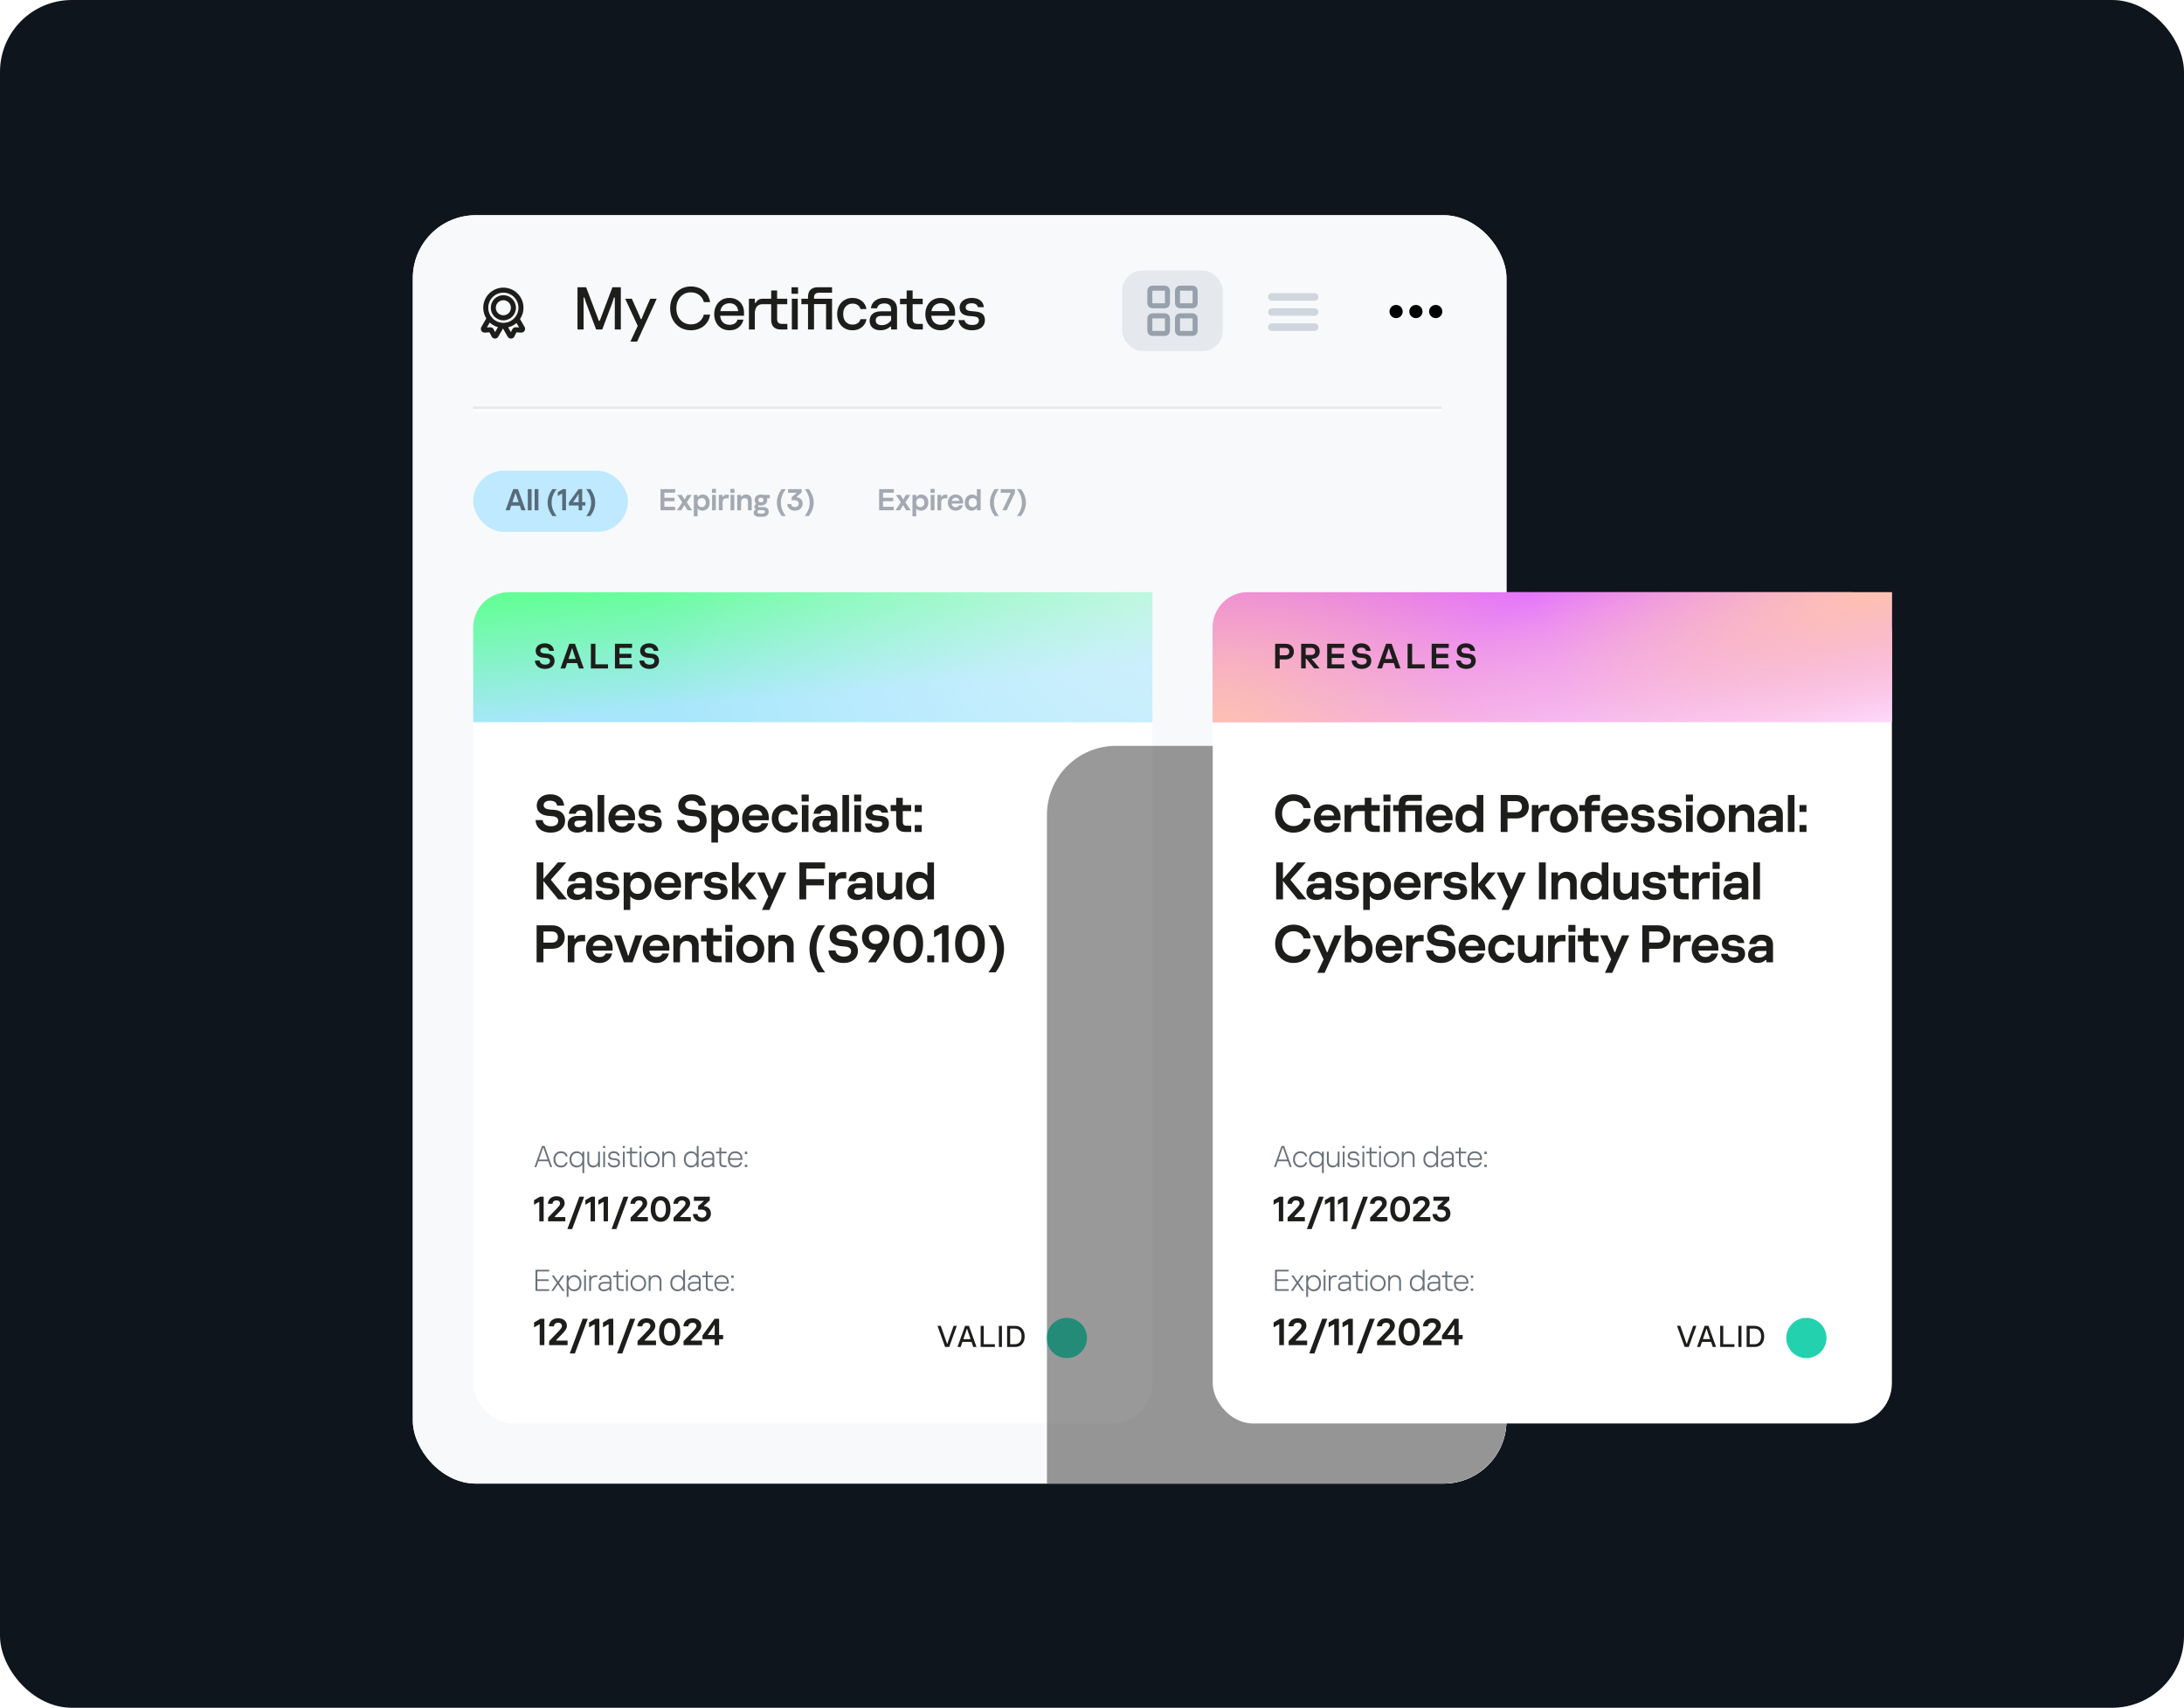 <svg width="486" height="380" viewBox="0 0 486 380" fill="none" xmlns="http://www.w3.org/2000/svg">
<rect width="486" height="380" rx="16" fill="#0F151C"/>
<g clip-path="url(#clip0_25617_48656)">
<rect x="91.863" y="47.885" width="243.367" height="282.231" rx="14" fill="url(#paint0_linear_25617_48656)"/>
<rect x="91.863" y="47.885" width="243.367" height="282.231" rx="14" fill="#F8F9FA"/>
<path fill-rule="evenodd" clip-rule="evenodd" d="M112.013 65.681C110.467 65.681 109.214 66.934 109.214 68.48C109.214 70.026 110.467 71.279 112.013 71.279C113.558 71.279 114.811 70.026 114.811 68.48C114.811 66.934 113.558 65.681 112.013 65.681ZM110.333 68.48C110.333 67.553 111.085 66.801 112.013 66.801C112.94 66.801 113.692 67.553 113.692 68.48C113.692 69.407 112.94 70.159 112.013 70.159C111.085 70.159 110.333 69.407 110.333 68.48Z" fill="#1D1D1B"/>
<path fill-rule="evenodd" clip-rule="evenodd" d="M107.534 68.48C107.534 66.007 109.539 64.002 112.013 64.002C114.486 64.002 116.491 66.007 116.491 68.48C116.491 69.411 116.206 70.276 115.72 70.993L116.737 72.754C117.072 73.335 116.625 74.055 115.956 74.012L114.921 73.945L114.462 74.874C114.165 75.475 113.318 75.502 112.982 74.922L111.928 73.096L110.875 74.922C110.539 75.502 109.692 75.475 109.395 74.874L108.935 73.945L107.901 74.012C107.232 74.055 106.785 73.335 107.12 72.754L108.216 70.856C107.784 70.167 107.534 69.353 107.534 68.48ZM112.013 65.121C110.158 65.121 108.654 66.625 108.654 68.48C108.654 70.335 110.158 71.839 112.013 71.839C113.867 71.839 115.371 70.335 115.371 68.48C115.371 66.625 113.867 65.121 112.013 65.121ZM113.069 72.833C113.77 72.663 114.407 72.329 114.935 71.873L115.506 72.861L114.807 72.816C114.469 72.794 114.151 72.978 114.001 73.282L113.69 73.909L113.069 72.833ZM108.979 71.774C109.492 72.247 110.117 72.602 110.81 72.795L110.166 73.909L109.856 73.281C109.706 72.978 109.388 72.794 109.049 72.816L108.351 72.861L108.979 71.774Z" fill="#1D1D1B"/>
<path d="M128.507 73.318V63.914H130.428L133.249 71.37H133.464L136.285 63.914H138.153V73.318H136.809V66.212H136.608C136.536 66.525 136.388 66.995 136.164 67.622L134.015 73.318H132.658L130.509 67.622C130.276 67.031 130.124 66.561 130.052 66.212H129.864V73.318H128.507ZM140.287 76.005L141.912 72.512L139.118 66.467H140.596L142.235 70.135C142.378 70.457 142.49 70.743 142.57 70.994H142.759C142.839 70.743 142.951 70.457 143.094 70.135L144.693 66.467H146.144L141.778 76.005H140.287ZM153.719 73.493C152.895 73.493 152.133 73.3 151.435 72.915C150.736 72.521 150.177 71.957 149.756 71.223C149.335 70.479 149.124 69.611 149.124 68.616C149.124 67.622 149.335 66.758 149.756 66.024C150.177 65.28 150.736 64.716 151.435 64.331C152.133 63.937 152.895 63.74 153.719 63.74C154.399 63.74 155.044 63.865 155.653 64.116C156.262 64.367 156.777 64.756 157.198 65.285C157.628 65.804 157.901 66.449 158.018 67.219H156.621C156.477 66.592 156.15 66.077 155.64 65.674C155.129 65.262 154.489 65.056 153.719 65.056C153.083 65.056 152.519 65.213 152.026 65.526C151.542 65.84 151.166 66.27 150.898 66.816C150.638 67.354 150.508 67.954 150.508 68.616C150.508 69.279 150.638 69.884 150.898 70.43C151.166 70.967 151.542 71.393 152.026 71.706C152.519 72.02 153.083 72.177 153.719 72.177C154.489 72.177 155.125 71.975 155.626 71.572C156.137 71.16 156.468 70.641 156.621 70.014H158.018C157.901 70.784 157.628 71.433 157.198 71.962C156.777 72.481 156.262 72.866 155.653 73.117C155.044 73.368 154.399 73.493 153.719 73.493ZM165.557 70.255H160.251C160.314 70.909 160.533 71.411 160.909 71.76C161.285 72.1 161.76 72.27 162.333 72.27C162.826 72.27 163.22 72.168 163.515 71.962C163.811 71.755 164.008 71.478 164.106 71.129H165.436C165.266 71.845 164.913 72.418 164.375 72.848C163.847 73.278 163.171 73.493 162.347 73.493C161.666 73.493 161.066 73.341 160.546 73.036C160.027 72.723 159.628 72.293 159.351 71.747C159.073 71.2 158.934 70.587 158.934 69.906C158.934 69.225 159.073 68.612 159.351 68.066C159.628 67.51 160.022 67.076 160.533 66.763C161.043 66.449 161.639 66.292 162.32 66.292C162.947 66.292 163.506 66.431 163.999 66.709C164.492 66.977 164.872 67.354 165.141 67.837C165.419 68.321 165.557 68.863 165.557 69.463V70.255ZM164.254 69.234C164.236 68.733 164.057 68.316 163.717 67.985C163.386 67.645 162.924 67.475 162.333 67.475C161.805 67.475 161.357 67.627 160.99 67.931C160.623 68.227 160.39 68.661 160.291 69.234H164.254ZM166.655 73.318V66.467H167.971V67.394H168.173C168.468 66.776 169.006 66.467 169.785 66.467H171.612V64.626H172.929V66.467H175.185V67.689H172.929V70.954C172.929 71.339 173.018 71.621 173.197 71.8C173.376 71.979 173.663 72.069 174.057 72.069H175.212V73.318H173.748C173.076 73.318 172.552 73.139 172.176 72.781C171.8 72.414 171.612 71.881 171.612 71.182V67.689H169.704C169.131 67.689 168.697 67.873 168.401 68.24C168.115 68.599 167.971 69.105 167.971 69.758V73.318H166.655ZM177.523 73.318H176.207V66.467H177.523V73.318ZM177.59 65.365H176.139V63.914H177.59V65.365ZM182.266 65.137C181.872 65.137 181.585 65.231 181.406 65.419C181.227 65.598 181.138 65.88 181.138 66.265V66.467H185.154V73.318H183.824V67.663H181.138V73.318H179.808V67.689H178.33V66.467H179.808V66.05C179.808 65.352 179.996 64.823 180.372 64.465C180.757 64.098 181.285 63.914 181.957 63.914H185.154V65.137H182.266ZM189.714 73.493C189.042 73.493 188.447 73.341 187.927 73.036C187.408 72.723 187.005 72.293 186.718 71.747C186.431 71.2 186.288 70.582 186.288 69.893C186.288 69.203 186.431 68.585 186.718 68.039C187.005 67.492 187.408 67.067 187.927 66.763C188.447 66.449 189.042 66.292 189.714 66.292C190.529 66.292 191.214 66.516 191.769 66.964C192.333 67.412 192.683 68.012 192.817 68.764H191.487C191.38 68.388 191.174 68.093 190.869 67.877C190.565 67.663 190.18 67.555 189.714 67.555C189.096 67.555 188.594 67.766 188.209 68.186C187.824 68.599 187.632 69.167 187.632 69.893C187.632 70.636 187.829 71.214 188.223 71.626C188.617 72.029 189.109 72.23 189.7 72.23C190.175 72.23 190.565 72.123 190.869 71.908C191.174 71.693 191.38 71.397 191.487 71.021H192.817C192.683 71.773 192.333 72.374 191.769 72.821C191.214 73.269 190.529 73.493 189.714 73.493ZM196.807 66.292C197.703 66.292 198.392 66.507 198.876 66.937C199.368 67.358 199.615 67.954 199.615 68.724V73.318H198.298V72.674H198.097C197.864 72.915 197.555 73.112 197.17 73.265C196.785 73.417 196.386 73.493 195.974 73.493C195.204 73.493 194.599 73.305 194.16 72.929C193.731 72.544 193.516 72.033 193.516 71.397C193.516 70.734 193.735 70.215 194.174 69.839C194.613 69.463 195.24 69.275 196.055 69.275H198.298V68.791C198.298 68.397 198.168 68.088 197.909 67.864C197.658 67.631 197.286 67.515 196.794 67.515C196.328 67.515 195.956 67.613 195.678 67.81C195.401 67.998 195.24 68.263 195.195 68.603H193.798C193.869 67.913 194.174 67.358 194.711 66.937C195.249 66.507 195.947 66.292 196.807 66.292ZM196.229 72.351C196.641 72.351 197.022 72.261 197.371 72.082C197.729 71.894 198.038 71.626 198.298 71.276V70.296H196.149C195.298 70.296 194.872 70.632 194.872 71.303C194.872 71.644 194.993 71.903 195.235 72.082C195.477 72.261 195.808 72.351 196.229 72.351ZM203.891 73.318C203.228 73.318 202.704 73.139 202.319 72.781C201.943 72.414 201.755 71.881 201.755 71.182V67.689H200.277V66.467H201.755V64.626H203.085V66.467H205.328V67.689H203.085V70.954C203.085 71.339 203.174 71.621 203.353 71.8C203.532 71.979 203.819 72.069 204.213 72.069H205.355V73.318H203.891ZM212.538 70.255H207.231C207.294 70.909 207.513 71.411 207.889 71.76C208.266 72.1 208.74 72.27 209.313 72.27C209.806 72.27 210.2 72.168 210.496 71.962C210.791 71.755 210.988 71.478 211.087 71.129H212.417C212.247 71.845 211.893 72.418 211.355 72.848C210.827 73.278 210.151 73.493 209.327 73.493C208.646 73.493 208.046 73.341 207.527 73.036C207.007 72.723 206.609 72.293 206.331 71.747C206.053 71.2 205.915 70.587 205.915 69.906C205.915 69.225 206.053 68.612 206.331 68.066C206.609 67.51 207.003 67.076 207.513 66.763C208.024 66.449 208.619 66.292 209.3 66.292C209.927 66.292 210.487 66.431 210.979 66.709C211.472 66.977 211.852 67.354 212.121 67.837C212.399 68.321 212.538 68.863 212.538 69.463V70.255ZM211.234 69.234C211.217 68.733 211.037 68.316 210.697 67.985C210.366 67.645 209.905 67.475 209.313 67.475C208.785 67.475 208.337 67.627 207.97 67.931C207.603 68.227 207.37 68.661 207.271 69.234H211.234ZM216.308 73.493C215.404 73.493 214.687 73.278 214.159 72.848C213.639 72.418 213.353 71.876 213.299 71.223H214.643C214.696 71.545 214.871 71.809 215.167 72.015C215.462 72.212 215.847 72.311 216.322 72.311C216.832 72.311 217.209 72.221 217.45 72.042C217.701 71.854 217.826 71.599 217.826 71.276C217.826 70.99 217.732 70.784 217.544 70.658C217.365 70.524 217.092 70.439 216.725 70.403L215.637 70.309C214.24 70.175 213.541 69.552 213.541 68.442C213.541 67.806 213.787 67.291 214.28 66.897C214.781 66.494 215.435 66.292 216.241 66.292C217.047 66.292 217.683 66.476 218.149 66.843C218.624 67.21 218.883 67.712 218.928 68.348H217.598C217.553 68.079 217.41 67.869 217.168 67.716C216.935 67.555 216.626 67.475 216.241 67.475C215.802 67.475 215.467 67.555 215.234 67.716C215.001 67.869 214.884 68.093 214.884 68.388C214.884 68.648 214.983 68.845 215.18 68.979C215.377 69.114 215.695 69.198 216.134 69.234L217.061 69.315C217.759 69.378 218.283 69.561 218.633 69.866C218.991 70.161 219.17 70.623 219.17 71.249C219.17 71.93 218.915 72.477 218.404 72.888C217.903 73.291 217.204 73.493 216.308 73.493Z" fill="#1D1D1B"/>
<path d="M309.201 69.319C309.201 70.13 309.859 70.788 310.671 70.788C311.482 70.788 312.14 70.13 312.14 69.319C312.14 68.507 311.482 67.85 310.671 67.85C309.859 67.85 309.201 68.507 309.201 69.319Z" fill="black"/>
<path d="M315.079 70.788C314.267 70.788 313.609 70.13 313.609 69.319C313.609 68.507 314.267 67.85 315.079 67.85C315.89 67.85 316.548 68.507 316.548 69.319C316.548 70.13 315.89 70.788 315.079 70.788Z" fill="black"/>
<path d="M319.487 70.788C318.675 70.788 318.017 70.13 318.017 69.319C318.017 68.507 318.675 67.85 319.487 67.85C320.298 67.85 320.956 68.507 320.956 69.319C320.956 70.13 320.298 70.788 319.487 70.788Z" fill="black"/>
<path d="M105.297 90.754H320.803" stroke="#294D75" stroke-opacity="0.09" stroke-width="0.56"/>
<path d="M105.297 91.314H320.803" stroke="white" stroke-width="0.56"/>
<rect x="105.297" y="104.746" width="34.434" height="13.598" rx="6.799" fill="#BEE9FF"/>
<path d="M116.947 113.545H116.02L115.678 112.524H113.764L113.421 113.545H112.507L114.2 108.843H115.261L116.947 113.545ZM114.543 110.193L114.025 111.738H115.416L114.899 110.193C114.852 110.072 114.811 109.938 114.778 109.77H114.657C114.63 109.938 114.583 110.072 114.543 110.193ZM118.291 113.545H117.451V108.843H118.291V113.545ZM119.813 113.545H118.973V108.843H119.813V113.545ZM123.858 114.821H122.931C122.219 113.847 121.863 112.866 121.863 111.832C121.863 110.798 122.219 109.817 122.931 108.843H123.858C123.146 109.743 122.75 110.724 122.75 111.832C122.75 112.94 123.146 113.921 123.858 114.821ZM125.944 113.545H125.111V109.864H124.997L124.11 110.381V109.508L125.245 108.843H125.944V113.545ZM129.552 111.738H130.264V112.484H129.552V113.545H128.759V112.484H126.589V111.812L128.752 108.843H129.552V111.738ZM128.766 109.985H128.652C128.584 110.153 128.504 110.334 128.356 110.542L127.516 111.738H128.759L128.766 109.985ZM131.368 114.821H130.448C131.153 113.921 131.55 112.94 131.55 111.832C131.55 110.724 131.153 109.743 130.448 108.843H131.368C132.087 109.817 132.443 110.798 132.443 111.832C132.443 112.866 132.087 113.847 131.368 114.821Z" fill="#2A3541" fill-opacity="0.7"/>
<path d="M150.241 113.545H146.977V108.843H150.241V109.629H147.843V110.751H150.107V111.537H147.843V112.759H150.241V113.545ZM151.603 113.545H150.629L151.818 111.765L150.717 110.119H151.711L152.161 110.845C152.215 110.945 152.248 111.019 152.275 111.086H152.389C152.416 111.013 152.443 110.945 152.503 110.845L152.947 110.119H153.921L152.826 111.765L154.008 113.545H153.007L152.477 112.685C152.409 112.584 152.376 112.504 152.356 112.443H152.248C152.228 112.504 152.188 112.584 152.134 112.685L151.603 113.545ZM155.234 114.888H154.394V110.119H155.227V110.563H155.348C155.576 110.193 155.979 110.032 156.382 110.032C157.182 110.032 157.921 110.65 157.921 111.805C157.921 113.041 157.121 113.632 156.329 113.632C155.939 113.632 155.516 113.491 155.234 113.149V114.888ZM156.147 112.84C156.604 112.84 157.068 112.544 157.068 111.832C157.068 111.12 156.604 110.825 156.147 110.825C155.684 110.825 155.234 111.127 155.234 111.832C155.234 112.537 155.684 112.84 156.147 112.84ZM159.328 109.669H158.421V108.789H159.328V109.669ZM159.295 113.545H158.455V110.119H159.295V113.545ZM160.796 113.545H159.957V110.119H160.79V110.556H160.911C161.038 110.247 161.3 110.072 161.703 110.072H162.167V110.878H161.643C161.058 110.878 160.796 111.241 160.796 111.859V113.545ZM163.435 109.669H162.528V108.789H163.435V109.669ZM163.401 113.545H162.561V110.119H163.401V113.545ZM164.903 113.545H164.063V110.119H164.896V110.516H165.017C165.158 110.28 165.494 110.032 166.031 110.032C166.804 110.032 167.281 110.529 167.281 111.348V113.545H166.441V111.624C166.441 111.127 166.179 110.838 165.722 110.838C165.205 110.838 164.903 111.207 164.903 111.798V113.545ZM169.862 110.119H171.299V110.872H170.661C170.708 110.992 170.728 111.12 170.728 111.254C170.728 111.973 170.144 112.484 169.324 112.484C169.15 112.484 168.988 112.463 168.841 112.416L168.76 112.517C168.713 112.571 168.686 112.618 168.686 112.672C168.686 112.746 168.753 112.833 168.894 112.833H169.942C170.614 112.833 171.064 113.202 171.064 113.867C171.064 114.492 170.634 114.996 169.613 114.996H169.009C168.014 114.996 167.706 114.546 167.706 114.082C167.706 113.767 167.873 113.511 168.142 113.357V113.243C167.934 113.155 167.853 112.967 167.853 112.786C167.853 112.611 167.934 112.477 168.115 112.255L168.256 112.087C168.041 111.872 167.92 111.59 167.92 111.261C167.92 110.542 168.505 110.032 169.324 110.032C169.512 110.032 169.694 110.065 169.862 110.119ZM169.324 111.785C169.667 111.785 169.909 111.57 169.909 111.261C169.909 110.945 169.667 110.73 169.324 110.73C168.988 110.73 168.747 110.945 168.747 111.261C168.747 111.57 168.988 111.785 169.324 111.785ZM169.795 113.518H168.747C168.599 113.605 168.538 113.74 168.538 113.881C168.538 114.123 168.726 114.27 169.13 114.27H169.653C169.942 114.27 170.238 114.17 170.238 113.874C170.238 113.646 170.083 113.518 169.795 113.518ZM174.872 114.821H173.945C173.233 113.847 172.877 112.866 172.877 111.832C172.877 110.798 173.233 109.817 173.945 108.843H174.872C174.16 109.743 173.764 110.724 173.764 111.832C173.764 112.94 174.16 113.921 174.872 114.821ZM177.314 110.536V110.65C178.039 110.71 178.61 111.241 178.61 112.047C178.61 112.806 178.086 113.632 176.904 113.632C175.802 113.632 175.211 112.927 175.184 112.154H176.064C176.105 112.618 176.487 112.84 176.897 112.84C177.374 112.84 177.737 112.544 177.737 112.054C177.737 111.617 177.428 111.308 176.749 111.308H176.165V110.643L177.3 109.636H175.366V108.843H178.395V109.548L177.314 110.536ZM179.994 114.821H179.074C179.779 113.921 180.176 112.94 180.176 111.832C180.176 110.724 179.779 109.743 179.074 108.843H179.994C180.713 109.817 181.069 110.798 181.069 111.832C181.069 112.866 180.713 113.847 179.994 114.821Z" fill="#223449" fill-opacity="0.4"/>
<path d="M198.892 113.545H195.627V108.843H198.892V109.629H196.494V110.751H198.757V111.537H196.494V112.759H198.892V113.545ZM200.254 113.545H199.28L200.469 111.765L199.367 110.119H200.361L200.811 110.845C200.865 110.945 200.899 111.019 200.926 111.086H201.04C201.067 111.013 201.093 110.945 201.154 110.845L201.597 110.119H202.571L201.476 111.765L202.659 113.545H201.658L201.127 112.685C201.06 112.584 201.026 112.504 201.006 112.443H200.899C200.879 112.504 200.838 112.584 200.784 112.685L200.254 113.545ZM203.884 114.888H203.045V110.119H203.878V110.563H203.999C204.227 110.193 204.63 110.032 205.033 110.032C205.832 110.032 206.571 110.65 206.571 111.805C206.571 113.041 205.772 113.632 204.979 113.632C204.59 113.632 204.166 113.491 203.884 113.149V114.888ZM204.798 112.84C205.255 112.84 205.718 112.544 205.718 111.832C205.718 111.12 205.255 110.825 204.798 110.825C204.334 110.825 203.884 111.127 203.884 111.832C203.884 112.537 204.334 112.84 204.798 112.84ZM207.979 109.669H207.072V108.789H207.979V109.669ZM207.945 113.545H207.106V110.119H207.945V113.545ZM209.447 113.545H208.607V110.119H209.44V110.556H209.561C209.689 110.247 209.951 110.072 210.354 110.072H210.817V110.878H210.293C209.709 110.878 209.447 111.241 209.447 111.859V113.545ZM214.318 111.651V112.054H211.766C211.846 112.625 212.216 112.873 212.666 112.873C213.082 112.873 213.331 112.685 213.412 112.43H214.251C214.083 113.128 213.519 113.632 212.666 113.632C211.618 113.632 210.926 112.866 210.926 111.839C210.926 110.818 211.611 110.032 212.666 110.032C213.64 110.032 214.318 110.71 214.318 111.651ZM211.793 111.456H213.499C213.472 111.066 213.176 110.744 212.673 110.744C212.249 110.744 211.9 110.979 211.793 111.456ZM216.23 113.632C215.43 113.632 214.691 113.014 214.691 111.859C214.691 110.623 215.498 110.032 216.29 110.032C216.68 110.032 217.103 110.173 217.385 110.516V108.843H218.225V113.545H217.392V113.102H217.271C217.042 113.471 216.639 113.632 216.23 113.632ZM216.472 112.84C216.935 112.84 217.385 112.537 217.385 111.832C217.385 111.127 216.935 110.825 216.472 110.825C216.015 110.825 215.551 111.12 215.551 111.832C215.551 112.544 216.015 112.84 216.472 112.84ZM222.276 114.821H221.349C220.637 113.847 220.281 112.866 220.281 111.832C220.281 110.798 220.637 109.817 221.349 108.843H222.276C221.564 109.743 221.168 110.724 221.168 111.832C221.168 112.94 221.564 113.921 222.276 114.821ZM224.003 113.545H223.069L224.876 109.77V109.656H222.686V108.843H225.857V109.636L224.003 113.545ZM227.215 114.821H226.295C227 113.921 227.396 112.94 227.396 111.832C227.396 110.724 227 109.743 226.295 108.843H227.215C227.934 109.817 228.29 110.798 228.29 111.832C228.29 112.866 227.934 113.847 227.215 114.821Z" fill="#223449" fill-opacity="0.4"/>
<rect x="105.297" y="131.779" width="151.134" height="184.971" rx="8.956" fill="white"/>
<path d="M105.297 139.616C105.297 135.288 108.805 131.779 113.133 131.779H256.431V160.692H105.297V139.616Z" fill="url(#paint1_linear_25617_48656)"/>
<path d="M105.297 139.616C105.297 135.288 108.805 131.779 113.133 131.779H256.431V160.692H105.297V139.616Z" fill="url(#paint2_radial_25617_48656)" fill-opacity="0.5"/>
<path d="M121.285 148.838C119.929 148.838 119.075 148.086 119.036 146.973H120.078C120.141 147.467 120.525 147.89 121.324 147.89C122.053 147.89 122.39 147.529 122.39 147.106C122.39 146.66 122.069 146.448 121.583 146.409L120.909 146.346C119.929 146.26 119.201 145.782 119.201 144.834C119.201 143.846 120 143.149 121.207 143.149C122.445 143.149 123.182 143.807 123.268 144.826H122.226C122.155 144.387 121.818 144.097 121.183 144.097C120.549 144.097 120.227 144.379 120.227 144.763C120.227 145.186 120.619 145.359 121.144 145.406L121.842 145.461C122.782 145.531 123.409 146.072 123.409 147.044C123.409 148.164 122.516 148.838 121.285 148.838ZM129.906 148.736H128.825L128.425 147.545H126.192L125.792 148.736H124.726L126.701 143.251H127.939L129.906 148.736ZM127.101 144.826L126.497 146.628H128.119L127.516 144.826C127.461 144.685 127.414 144.528 127.375 144.332H127.234C127.203 144.528 127.148 144.685 127.101 144.826ZM135.298 148.736H131.489V143.251H132.5V147.819H135.298V148.736ZM140.654 148.736H136.845V143.251H140.654V144.168H137.856V145.476H140.497V146.393H137.856V147.819H140.654V148.736ZM144.531 148.838C143.175 148.838 142.321 148.086 142.282 146.973H143.324C143.387 147.467 143.771 147.89 144.57 147.89C145.299 147.89 145.636 147.529 145.636 147.106C145.636 146.66 145.315 146.448 144.829 146.409L144.155 146.346C143.175 146.26 142.447 145.782 142.447 144.834C142.447 143.846 143.246 143.149 144.453 143.149C145.691 143.149 146.428 143.807 146.514 144.826H145.472C145.401 144.387 145.064 144.097 144.429 144.097C143.794 144.097 143.473 144.379 143.473 144.763C143.473 145.186 143.865 145.359 144.39 145.406L145.088 145.461C146.028 145.531 146.655 146.072 146.655 147.044C146.655 148.164 145.761 148.838 144.531 148.838Z" fill="#1D1D1B"/>
<path d="M122.563 185.278C120.529 185.278 119.248 184.149 119.189 182.48H120.752C120.846 183.221 121.422 183.855 122.621 183.855C123.715 183.855 124.22 183.315 124.22 182.68C124.22 182.01 123.738 181.693 123.009 181.634L121.998 181.54C120.529 181.41 119.436 180.693 119.436 179.271C119.436 177.79 120.635 176.744 122.445 176.744C124.302 176.744 125.407 177.731 125.537 179.259H123.973C123.867 178.601 123.362 178.166 122.41 178.166C121.458 178.166 120.976 178.589 120.976 179.165C120.976 179.8 121.563 180.059 122.351 180.129L123.397 180.211C124.808 180.317 125.748 181.128 125.748 182.586C125.748 184.267 124.408 185.278 122.563 185.278ZM129.311 178.977C130.933 178.977 131.862 179.777 131.862 181.175V185.125H130.404V184.62H130.193C129.816 185.019 129.158 185.278 128.441 185.278C127.113 185.278 126.313 184.537 126.313 183.444C126.313 182.304 127.101 181.552 128.57 181.552H130.392V181.269C130.392 180.693 130.063 180.294 129.287 180.294C128.641 180.294 128.218 180.588 128.135 181.081H126.572C126.701 179.871 127.689 178.977 129.311 178.977ZM128.806 184.067C129.429 184.067 129.981 183.785 130.392 183.256V182.598H128.723C128.147 182.598 127.818 182.845 127.818 183.315C127.818 183.808 128.23 184.067 128.806 184.067ZM134.46 185.125H132.99V176.897H134.46V185.125ZM141.32 181.81V182.515H136.853C136.994 183.515 137.64 183.95 138.428 183.95C139.157 183.95 139.592 183.62 139.733 183.174H141.202C140.908 184.396 139.921 185.278 138.428 185.278C136.594 185.278 135.383 183.938 135.383 182.139C135.383 180.353 136.582 178.977 138.428 178.977C140.132 178.977 141.32 180.164 141.32 181.81ZM136.9 181.469H139.885C139.838 180.787 139.321 180.223 138.44 180.223C137.699 180.223 137.088 180.635 136.9 181.469ZM144.629 185.278C142.878 185.278 141.984 184.337 141.925 183.232H143.395C143.477 183.679 143.912 184.032 144.664 184.032C145.475 184.032 145.781 183.714 145.781 183.303C145.781 182.856 145.452 182.739 144.982 182.703L143.947 182.598C142.713 182.468 142.102 181.881 142.102 180.917C142.102 179.765 143.077 178.977 144.594 178.977C146.134 178.977 146.98 179.706 147.086 180.834H145.616C145.546 180.458 145.17 180.223 144.582 180.223C143.947 180.223 143.583 180.458 143.583 180.858C143.583 181.211 143.865 181.387 144.559 181.457L145.487 181.552C146.569 181.657 147.262 182.092 147.262 183.244C147.262 184.455 146.322 185.278 144.629 185.278ZM154.062 185.278C152.028 185.278 150.747 184.149 150.688 182.48H152.252C152.346 183.221 152.922 183.855 154.121 183.855C155.214 183.855 155.719 183.315 155.719 182.68C155.719 182.01 155.238 181.693 154.509 181.634L153.498 181.54C152.028 181.41 150.935 180.693 150.935 179.271C150.935 177.79 152.134 176.744 153.944 176.744C155.802 176.744 156.907 177.731 157.036 179.259H155.473C155.367 178.601 154.861 178.166 153.909 178.166C152.957 178.166 152.475 178.589 152.475 179.165C152.475 179.8 153.063 180.059 153.85 180.129L154.897 180.211C156.307 180.317 157.248 181.128 157.248 182.586C157.248 184.267 155.908 185.278 154.062 185.278ZM159.771 187.476H158.302V179.13H159.759V179.906H159.971C160.371 179.259 161.076 178.977 161.781 178.977C163.18 178.977 164.473 180.059 164.473 182.08C164.473 184.243 163.074 185.278 161.687 185.278C161.005 185.278 160.265 185.031 159.771 184.431V187.476ZM161.37 183.891C162.169 183.891 162.98 183.374 162.98 182.128C162.98 180.881 162.169 180.364 161.37 180.364C160.559 180.364 159.771 180.893 159.771 182.128C159.771 183.362 160.559 183.891 161.37 183.891ZM171.074 181.81V182.515H166.607C166.748 183.515 167.395 183.95 168.182 183.95C168.911 183.95 169.346 183.62 169.487 183.174H170.957C170.663 184.396 169.675 185.278 168.182 185.278C166.349 185.278 165.138 183.938 165.138 182.139C165.138 180.353 166.337 178.977 168.182 178.977C169.887 178.977 171.074 180.164 171.074 181.81ZM166.654 181.469H169.64C169.593 180.787 169.076 180.223 168.194 180.223C167.454 180.223 166.842 180.635 166.654 181.469ZM174.783 185.278C172.973 185.278 171.727 183.938 171.727 182.128C171.727 180.317 172.973 178.977 174.783 178.977C176.241 178.977 177.358 179.859 177.569 181.246H176.112C175.935 180.67 175.453 180.364 174.783 180.364C173.913 180.364 173.232 180.987 173.232 182.128C173.232 183.291 173.937 183.891 174.783 183.891C175.465 183.891 175.935 183.585 176.112 183.009H177.569C177.358 184.396 176.241 185.278 174.783 185.278ZM179.966 178.342H178.379V176.803H179.966V178.342ZM179.907 185.125H178.437V179.13H179.907V185.125ZM183.781 178.977C185.403 178.977 186.332 179.777 186.332 181.175V185.125H184.874V184.62H184.662C184.286 185.019 183.628 185.278 182.911 185.278C181.583 185.278 180.783 184.537 180.783 183.444C180.783 182.304 181.571 181.552 183.04 181.552H184.862V181.269C184.862 180.693 184.533 180.294 183.757 180.294C183.111 180.294 182.687 180.588 182.605 181.081H181.042C181.171 179.871 182.159 178.977 183.781 178.977ZM183.275 184.067C183.898 184.067 184.451 183.785 184.862 183.256V182.598H183.193C182.617 182.598 182.288 182.845 182.288 183.315C182.288 183.808 182.699 184.067 183.275 184.067ZM188.93 185.125H187.46V176.897H188.93V185.125ZM191.652 178.342H190.065V176.803H191.652V178.342ZM191.593 185.125H190.123V179.13H191.593V185.125ZM195.173 185.278C193.421 185.278 192.528 184.337 192.469 183.232H193.939C194.021 183.679 194.456 184.032 195.208 184.032C196.019 184.032 196.325 183.714 196.325 183.303C196.325 182.856 195.996 182.739 195.526 182.703L194.491 182.598C193.257 182.468 192.646 181.881 192.646 180.917C192.646 179.765 193.621 178.977 195.138 178.977C196.677 178.977 197.524 179.706 197.63 180.834H196.16C196.09 180.458 195.714 180.223 195.126 180.223C194.491 180.223 194.127 180.458 194.127 180.858C194.127 181.211 194.409 181.387 195.102 181.457L196.031 181.552C197.112 181.657 197.806 182.092 197.806 183.244C197.806 184.455 196.866 185.278 195.173 185.278ZM202.775 185.125H201.459C200.224 185.125 199.425 184.514 199.425 183.08V180.482H198.191V179.13H199.425V177.52H200.894V179.13H202.763V180.482H200.894V182.892C200.894 183.444 201.141 183.738 201.776 183.738H202.775V185.125ZM205.104 180.67H203.552V179.13H205.104V180.67ZM205.104 185.125H203.552V183.585H205.104V185.125ZM122.645 195.858L126.183 200.125H124.244L120.929 196.046V200.125H119.412V191.897H120.929V195.576L124.138 191.897H126.019L122.645 195.658V195.858ZM129.139 193.977C130.761 193.977 131.69 194.777 131.69 196.175V200.125H130.232V199.62H130.02C129.644 200.019 128.986 200.278 128.269 200.278C126.941 200.278 126.141 199.537 126.141 198.444C126.141 197.304 126.929 196.552 128.398 196.552H130.22V196.269C130.22 195.693 129.891 195.294 129.115 195.294C128.469 195.294 128.046 195.588 127.963 196.081H126.4C126.529 194.871 127.517 193.977 129.139 193.977ZM128.633 199.067C129.256 199.067 129.809 198.785 130.22 198.256V197.598H128.551C127.975 197.598 127.646 197.845 127.646 198.315C127.646 198.808 128.057 199.067 128.633 199.067ZM135.205 200.278C133.453 200.278 132.56 199.337 132.501 198.232H133.97C134.053 198.679 134.487 199.032 135.24 199.032C136.051 199.032 136.356 198.714 136.356 198.303C136.356 197.856 136.027 197.739 135.557 197.703L134.523 197.598C133.288 197.468 132.677 196.881 132.677 195.917C132.677 194.765 133.653 193.977 135.169 193.977C136.709 193.977 137.555 194.706 137.661 195.834H136.192C136.121 195.458 135.745 195.223 135.157 195.223C134.523 195.223 134.158 195.458 134.158 195.858C134.158 196.211 134.44 196.387 135.134 196.457L136.063 196.552C137.144 196.657 137.838 197.092 137.838 198.244C137.838 199.455 136.897 200.278 135.205 200.278ZM140.256 202.476H138.787V194.13H140.244V194.906H140.456C140.856 194.259 141.561 193.977 142.266 193.977C143.665 193.977 144.958 195.059 144.958 197.08C144.958 199.243 143.559 200.278 142.172 200.278C141.49 200.278 140.75 200.031 140.256 199.431V202.476ZM141.855 198.891C142.654 198.891 143.465 198.374 143.465 197.128C143.465 195.881 142.654 195.364 141.855 195.364C141.044 195.364 140.256 195.893 140.256 197.128C140.256 198.362 141.044 198.891 141.855 198.891ZM151.559 196.81V197.515H147.092C147.233 198.515 147.88 198.95 148.667 198.95C149.396 198.95 149.831 198.62 149.972 198.174H151.442C151.148 199.396 150.16 200.278 148.667 200.278C146.834 200.278 145.623 198.938 145.623 197.139C145.623 195.353 146.822 193.977 148.667 193.977C150.372 193.977 151.559 195.164 151.559 196.81ZM147.139 196.469H150.125C150.078 195.787 149.561 195.223 148.679 195.223C147.939 195.223 147.327 195.635 147.139 196.469ZM153.917 200.125H152.447V194.13H153.905V194.894H154.116C154.34 194.353 154.798 194.048 155.503 194.048H156.315V195.458H155.398C154.375 195.458 153.917 196.093 153.917 197.175V200.125ZM159.277 200.278C157.525 200.278 156.632 199.337 156.573 198.232H158.043C158.125 198.679 158.56 199.032 159.312 199.032C160.123 199.032 160.429 198.714 160.429 198.303C160.429 197.856 160.1 197.739 159.629 197.703L158.595 197.598C157.361 197.468 156.749 196.881 156.749 195.917C156.749 194.765 157.725 193.977 159.242 193.977C160.781 193.977 161.628 194.706 161.734 195.834H160.264C160.194 195.458 159.818 195.223 159.23 195.223C158.595 195.223 158.231 195.458 158.231 195.858C158.231 196.211 158.513 196.387 159.206 196.457L160.135 196.552C161.216 196.657 161.91 197.092 161.91 198.244C161.91 199.455 160.969 200.278 159.277 200.278ZM165.951 197.104L168.431 200.125H166.609L164.364 197.257V200.125H162.894V191.897H164.364V196.751L166.538 194.13H168.278L165.951 196.904V197.104ZM171.2 202.476H169.566L170.965 199.49L168.496 194.13H170.13L171.341 196.939C171.482 197.257 171.564 197.48 171.682 197.833H171.882C171.976 197.48 172.058 197.257 172.199 196.939L173.374 194.13H174.985L171.2 202.476ZM179.405 200.125H177.888V191.897H183.601V193.272H179.405V195.635H183.366V197.01H179.405V200.125ZM185.921 200.125H184.452V194.13H185.909V194.894H186.121C186.344 194.353 186.803 194.048 187.508 194.048H188.319V195.458H187.402C186.38 195.458 185.921 196.093 185.921 197.175V200.125ZM191.575 193.977C193.197 193.977 194.126 194.777 194.126 196.175V200.125H192.668V199.62H192.457C192.081 200.019 191.422 200.278 190.705 200.278C189.377 200.278 188.578 199.537 188.578 198.444C188.578 197.304 189.365 196.552 190.835 196.552H192.657V196.269C192.657 195.693 192.328 195.294 191.552 195.294C190.905 195.294 190.482 195.588 190.4 196.081H188.836C188.966 194.871 189.953 193.977 191.575 193.977ZM191.07 199.067C191.693 199.067 192.245 198.785 192.657 198.256V197.598H190.987C190.411 197.598 190.082 197.845 190.082 198.315C190.082 198.808 190.494 199.067 191.07 199.067ZM197.335 200.278C196.007 200.278 195.184 199.408 195.184 197.974V194.13H196.654V197.492C196.654 198.362 197.1 198.867 197.888 198.867C198.769 198.867 199.287 198.209 199.287 197.186V194.13H200.756V200.125H199.298V199.431H199.087C198.84 199.855 198.252 200.278 197.335 200.278ZM204.346 200.278C202.947 200.278 201.654 199.196 201.654 197.175C201.654 195.012 203.064 193.977 204.452 193.977C205.133 193.977 205.874 194.224 206.368 194.824V191.897H207.837V200.125H206.379V199.349H206.168C205.768 199.996 205.063 200.278 204.346 200.278ZM204.769 198.891C205.58 198.891 206.368 198.362 206.368 197.128C206.368 195.893 205.58 195.364 204.769 195.364C203.97 195.364 203.158 195.881 203.158 197.128C203.158 198.374 203.97 198.891 204.769 198.891ZM119.412 205.897H122.927C124.678 205.897 125.666 207.013 125.666 208.506C125.666 209.999 124.678 211.116 122.927 211.116H120.929V214.125H119.412V205.897ZM120.929 209.74H122.809C123.715 209.74 124.138 209.223 124.138 208.506C124.138 207.789 123.715 207.272 122.809 207.272H120.929V209.74ZM127.812 214.125H126.343V208.13H127.801V208.894H128.012C128.236 208.353 128.694 208.048 129.399 208.048H130.21V209.458H129.294C128.271 209.458 127.812 210.093 127.812 211.175V214.125ZM136.337 210.81V211.515H131.871C132.012 212.515 132.658 212.95 133.446 212.95C134.175 212.95 134.61 212.62 134.751 212.174H136.22C135.926 213.396 134.939 214.278 133.446 214.278C131.612 214.278 130.401 212.938 130.401 211.139C130.401 209.353 131.6 207.977 133.446 207.977C135.15 207.977 136.337 209.164 136.337 210.81ZM131.918 210.469H134.903C134.856 209.787 134.339 209.223 133.458 209.223C132.717 209.223 132.106 209.635 131.918 210.469ZM140.755 214.125H138.827L136.652 208.13H138.227L139.532 211.903C139.615 212.15 139.673 212.362 139.72 212.585H139.92C139.955 212.362 140.002 212.15 140.085 211.903L141.39 208.13H142.941L140.755 214.125ZM148.953 210.81V211.515H144.486C144.628 212.515 145.274 212.95 146.062 212.95C146.79 212.95 147.225 212.62 147.366 212.174H148.836C148.542 213.396 147.554 214.278 146.062 214.278C144.228 214.278 143.017 212.938 143.017 211.139C143.017 209.353 144.216 207.977 146.062 207.977C147.766 207.977 148.953 209.164 148.953 210.81ZM144.533 210.469H147.519C147.472 209.787 146.955 209.223 146.073 209.223C145.333 209.223 144.722 209.635 144.533 210.469ZM151.311 214.125H149.841V208.13H151.299V208.824H151.511C151.757 208.412 152.345 207.977 153.286 207.977C154.637 207.977 155.472 208.847 155.472 210.281V214.125H154.003V210.763C154.003 209.893 153.544 209.388 152.745 209.388C151.84 209.388 151.311 210.034 151.311 211.069V214.125ZM160.588 214.125H159.272C158.038 214.125 157.238 213.514 157.238 212.08V209.482H156.004V208.13H157.238V206.52H158.708V208.13H160.577V209.482H158.708V211.892C158.708 212.444 158.955 212.738 159.589 212.738H160.588V214.125ZM162.976 207.342H161.389V205.803H162.976V207.342ZM162.917 214.125H161.448V208.13H162.917V214.125ZM166.968 214.278C165.063 214.278 163.841 212.855 163.841 211.128C163.841 209.4 165.063 207.977 166.968 207.977C168.86 207.977 170.083 209.4 170.083 211.128C170.083 212.855 168.86 214.278 166.968 214.278ZM166.968 212.891C167.837 212.891 168.59 212.221 168.59 211.128C168.59 210.034 167.837 209.364 166.968 209.364C166.086 209.364 165.345 210.034 165.345 211.128C165.345 212.221 166.086 212.891 166.968 212.891ZM172.444 214.125H170.975V208.13H172.433V208.824H172.644C172.891 208.412 173.479 207.977 174.419 207.977C175.771 207.977 176.606 208.847 176.606 210.281V214.125H175.136V210.763C175.136 209.893 174.678 209.388 173.878 209.388C172.973 209.388 172.444 210.034 172.444 211.069V214.125ZM183.623 216.358H182.001C180.755 214.654 180.132 212.938 180.132 211.128C180.132 209.317 180.755 207.601 182.001 205.897H183.623C182.377 207.472 181.684 209.188 181.684 211.128C181.684 213.067 182.377 214.783 183.623 216.358ZM187.731 214.278C185.697 214.278 184.416 213.149 184.357 211.48H185.921C186.015 212.221 186.591 212.855 187.79 212.855C188.883 212.855 189.389 212.315 189.389 211.68C189.389 211.01 188.907 210.693 188.178 210.634L187.167 210.54C185.697 210.41 184.604 209.693 184.604 208.271C184.604 206.79 185.803 205.744 187.614 205.744C189.471 205.744 190.576 206.731 190.705 208.259H189.142C189.036 207.601 188.53 207.166 187.578 207.166C186.626 207.166 186.144 207.589 186.144 208.165C186.144 208.8 186.732 209.059 187.519 209.129L188.566 209.211C189.976 209.317 190.917 210.128 190.917 211.586C190.917 213.267 189.577 214.278 187.731 214.278ZM194.885 205.744C196.66 205.744 197.906 206.884 197.906 208.506C197.906 209.423 197.483 210.258 196.754 211.351L194.909 214.125H193.157L194.897 211.551V211.363H194.733C193.028 211.363 191.817 210.258 191.817 208.647C191.817 206.966 193.087 205.744 194.885 205.744ZM194.85 210.046C195.755 210.046 196.367 209.458 196.367 208.588C196.367 207.719 195.755 207.131 194.85 207.131C193.957 207.131 193.357 207.719 193.357 208.588C193.357 209.458 193.957 210.046 194.85 210.046ZM202.103 214.278C200.14 214.278 198.8 212.797 198.8 210.011C198.8 207.225 200.14 205.744 202.103 205.744C204.078 205.744 205.418 207.225 205.418 210.011C205.418 212.797 204.078 214.278 202.103 214.278ZM202.103 212.879C203.172 212.879 203.878 211.974 203.878 210.011C203.878 208.048 203.172 207.143 202.103 207.143C201.045 207.143 200.339 208.048 200.339 210.011C200.339 211.974 201.045 212.879 202.103 212.879ZM207.882 214.125H206.33V212.585H207.882V214.125ZM211.069 214.125H209.612V207.683H209.412L207.86 208.588V207.06L209.847 205.897H211.069V214.125ZM215.844 214.278C213.88 214.278 212.54 212.797 212.54 210.011C212.54 207.225 213.88 205.744 215.844 205.744C217.818 205.744 219.158 207.225 219.158 210.011C219.158 212.797 217.818 214.278 215.844 214.278ZM215.844 212.879C216.913 212.879 217.619 211.974 217.619 210.011C217.619 208.048 216.913 207.143 215.844 207.143C214.786 207.143 214.08 208.048 214.08 210.011C214.08 211.974 214.786 212.879 215.844 212.879ZM221.55 216.358H219.939C221.173 214.783 221.867 213.067 221.867 211.128C221.867 209.188 221.173 207.472 219.939 205.897H221.55C222.807 207.601 223.43 209.317 223.43 211.128C223.43 212.938 222.807 214.654 221.55 216.358Z" fill="#1D1D1B"/>
<path d="M122.868 259.688H122.438L121.988 258.398H119.798L119.348 259.688H118.932L120.611 254.986H121.189L122.868 259.688ZM120.793 255.577L119.933 258.022H121.854L120.994 255.577C120.961 255.489 120.947 255.449 120.927 255.375H120.86C120.84 255.449 120.826 255.489 120.793 255.577ZM124.829 259.775C123.808 259.775 123.163 259.009 123.163 257.975C123.163 256.94 123.808 256.174 124.829 256.174C125.629 256.174 126.179 256.638 126.32 257.323H125.917C125.803 256.913 125.441 256.577 124.836 256.577C124.104 256.577 123.58 257.101 123.58 257.975C123.58 258.895 124.144 259.372 124.829 259.372C125.441 259.372 125.803 259.036 125.917 258.626H126.32C126.179 259.311 125.629 259.775 124.829 259.775ZM130.01 261.031H129.607V259.103C129.311 259.553 128.821 259.775 128.331 259.775C127.578 259.775 126.732 259.251 126.732 257.975C126.732 256.698 127.612 256.174 128.31 256.174C128.754 256.174 129.244 256.369 129.54 256.772H129.607V256.262H130.01V261.031ZM128.391 259.372C129.009 259.372 129.607 258.928 129.607 257.975C129.607 257.021 129.009 256.577 128.391 256.577C127.786 256.577 127.148 257.001 127.148 257.975C127.148 258.949 127.786 259.372 128.391 259.372ZM131.979 259.775C131.2 259.775 130.703 259.258 130.703 258.452V256.262H131.106V258.384C131.106 258.989 131.476 259.372 132.067 259.372C132.765 259.372 133.101 258.821 133.101 258.25V256.262H133.504V259.688H133.101V259.237H133.034C132.873 259.526 132.51 259.775 131.979 259.775ZM134.67 255.456H134.2V254.986H134.67V255.456ZM134.636 259.688H134.233V256.262H134.636V259.688ZM136.644 259.775C135.797 259.775 135.273 259.318 135.213 258.693H135.63C135.703 259.117 136.073 259.372 136.644 259.372C137.235 259.372 137.551 259.137 137.551 258.714C137.551 258.358 137.315 258.163 136.832 258.129L136.389 258.096C135.69 258.042 135.354 257.746 135.354 257.175C135.354 256.577 135.858 256.174 136.597 256.174C137.309 256.174 137.813 256.551 137.86 257.162H137.443C137.416 256.799 137.074 256.577 136.603 256.577C136.059 256.577 135.771 256.786 135.771 257.169C135.771 257.511 135.999 257.693 136.489 257.726L136.859 257.753C137.604 257.807 137.967 258.109 137.967 258.707C137.967 259.345 137.436 259.775 136.644 259.775ZM139.052 255.456H138.581V254.986H139.052V255.456ZM139.018 259.688H138.615V256.262H139.018V259.688ZM141.818 259.688H141.147C140.576 259.688 140.213 259.352 140.213 258.761V256.638H139.427V256.262H140.213V255.342H140.616V256.262H141.818V256.638H140.616V258.66C140.616 259.117 140.811 259.311 141.274 259.311H141.818V259.688ZM142.764 255.456H142.294V254.986H142.764V255.456ZM142.731 259.688H142.328V256.262H142.731V259.688ZM145.061 259.775C143.993 259.775 143.328 258.955 143.328 257.975C143.328 256.987 144 256.174 145.061 256.174C146.129 256.174 146.794 256.994 146.794 257.975C146.794 258.962 146.122 259.775 145.061 259.775ZM145.061 259.372C145.726 259.372 146.377 258.888 146.377 257.975C146.377 257.061 145.726 256.577 145.061 256.577C144.396 256.577 143.744 257.061 143.744 257.975C143.744 258.888 144.396 259.372 145.061 259.372ZM147.775 259.688H147.372V256.262H147.775V256.712H147.842C148.003 256.423 148.373 256.174 148.91 256.174C149.703 256.174 150.206 256.692 150.206 257.498V259.688H149.803V257.565C149.803 256.96 149.427 256.577 148.829 256.577C148.117 256.577 147.775 257.122 147.775 257.699V259.688ZM153.755 259.775C153.057 259.775 152.177 259.251 152.177 257.975C152.177 256.698 153.023 256.174 153.775 256.174C154.266 256.174 154.756 256.396 155.052 256.846V254.986H155.455V259.688H155.052V259.177H154.985C154.689 259.58 154.199 259.775 153.755 259.775ZM153.836 259.372C154.454 259.372 155.052 258.928 155.052 257.975C155.052 257.021 154.454 256.577 153.836 256.577C153.231 256.577 152.593 257.001 152.593 257.975C152.593 258.949 153.231 259.372 153.836 259.372ZM157.605 256.174C158.438 256.174 158.935 256.604 158.935 257.33V259.688H158.532V259.291H158.465C158.216 259.567 157.766 259.775 157.296 259.775C156.53 259.775 156.067 259.385 156.067 258.734C156.067 258.082 156.51 257.699 157.316 257.699H158.532V257.35C158.532 256.853 158.196 256.577 157.598 256.577C156.974 256.577 156.651 256.866 156.604 257.256H156.201C156.275 256.598 156.819 256.174 157.605 256.174ZM157.323 259.385C157.793 259.385 158.216 259.177 158.532 258.734V258.062H157.31C156.745 258.062 156.483 258.29 156.483 258.707C156.483 259.15 156.786 259.385 157.323 259.385ZM161.694 259.688H161.022C160.451 259.688 160.089 259.352 160.089 258.761V256.638H159.303V256.262H160.089V255.342H160.492V256.262H161.694V256.638H160.492V258.66C160.492 259.117 160.686 259.311 161.15 259.311H161.694V259.688ZM165.194 257.706V258.089H162.4C162.447 258.955 162.957 259.372 163.656 259.372C164.294 259.372 164.61 259.036 164.744 258.626H165.147C164.979 259.311 164.469 259.775 163.643 259.775C162.595 259.775 161.983 259.009 161.983 257.988C161.983 256.974 162.588 256.174 163.629 256.174C164.57 256.174 165.194 256.833 165.194 257.706ZM162.407 257.726H164.784C164.798 257.135 164.415 256.577 163.629 256.577C162.971 256.577 162.481 256.974 162.407 257.726ZM166.275 256.799H165.751V256.262H166.275V256.799ZM166.275 259.688H165.751V259.15H166.275V259.688Z" fill="#2A3541" fill-opacity="0.7"/>
<path d="M120.98 271.764H120.008V267.469H119.875L118.84 268.073V267.054L120.165 266.278H120.98V271.764ZM125.8 271.764H121.96V270.925L123.825 268.99C124.429 268.363 124.625 268.08 124.625 267.791C124.625 267.36 124.327 267.101 123.833 267.101C123.339 267.101 122.995 267.375 122.948 267.853H121.921C121.984 266.819 122.752 266.176 123.818 266.176C124.922 266.176 125.651 266.787 125.651 267.72C125.651 268.37 125.275 268.825 124.452 269.671L123.465 270.682V270.815H125.8V271.764ZM127.315 273.488H126.249L128.929 266.278H129.995L127.315 273.488ZM132.398 271.764H131.426V267.469H131.293L130.258 268.073V267.054L131.583 266.278H132.398V271.764ZM135.291 271.764H134.319V267.469H134.186L133.151 268.073V267.054L134.476 266.278H135.291V271.764ZM137.157 273.488H136.091L138.771 266.278H139.837L137.157 273.488ZM144.167 271.764H140.327V270.925L142.192 268.99C142.796 268.363 142.992 268.08 142.992 267.791C142.992 267.36 142.694 267.101 142.2 267.101C141.707 267.101 141.362 267.375 141.315 267.853H140.288C140.351 266.819 141.119 266.176 142.185 266.176C143.29 266.176 144.018 266.787 144.018 267.72C144.018 268.37 143.642 268.825 142.819 269.671L141.832 270.682V270.815H144.167V271.764ZM146.999 271.866C145.69 271.866 144.797 270.878 144.797 269.021C144.797 267.164 145.69 266.176 146.999 266.176C148.315 266.176 149.209 267.164 149.209 269.021C149.209 270.878 148.315 271.866 146.999 271.866ZM146.999 270.933C147.712 270.933 148.182 270.33 148.182 269.021C148.182 267.712 147.712 267.109 146.999 267.109C146.293 267.109 145.823 267.712 145.823 269.021C145.823 270.33 146.293 270.933 146.999 270.933ZM153.726 271.764H149.886V270.925L151.751 268.99C152.354 268.363 152.55 268.08 152.55 267.791C152.55 267.36 152.252 267.101 151.759 267.101C151.265 267.101 150.92 267.375 150.873 267.853H149.847C149.909 266.819 150.677 266.176 151.743 266.176C152.848 266.176 153.577 266.787 153.577 267.72C153.577 268.37 153.201 268.825 152.378 269.671L151.39 270.682V270.815H153.726V271.764ZM156.683 268.253V268.386C157.529 268.457 158.195 269.076 158.195 270.016C158.195 270.902 157.584 271.866 156.205 271.866C154.919 271.866 154.23 271.043 154.198 270.141H155.225C155.272 270.682 155.719 270.941 156.197 270.941C156.753 270.941 157.176 270.596 157.176 270.024C157.176 269.515 156.816 269.154 156.024 269.154H155.343V268.378L156.667 267.203H154.41V266.278H157.944V267.101L156.683 268.253Z" fill="#1D1D1B"/>
<path d="M122.21 287.24H119.167V282.538H122.21V282.914H119.57V284.668H122.076V285.044H119.57V286.864H122.21V287.24ZM123.159 287.24H122.682L123.918 285.46L122.776 283.815H123.266L124.018 284.93L124.139 285.097H124.207C124.24 285.044 124.267 285.003 124.321 284.93L125.08 283.815H125.557L124.415 285.46L125.651 287.24H125.16L124.307 285.991C124.254 285.917 124.227 285.877 124.193 285.823H124.126L124.005 285.991L123.159 287.24ZM126.508 288.584H126.105V283.815H126.508V284.325H126.575C126.871 283.922 127.361 283.727 127.805 283.727C128.503 283.727 129.383 284.251 129.383 285.527C129.383 286.804 128.537 287.328 127.785 287.328C127.294 287.328 126.804 287.106 126.508 286.656V288.584ZM127.724 286.925C128.329 286.925 128.967 286.501 128.967 285.527C128.967 284.553 128.329 284.13 127.724 284.13C127.106 284.13 126.508 284.574 126.508 285.527C126.508 286.481 127.106 286.925 127.724 286.925ZM130.419 283.008H129.949V282.538H130.419V283.008ZM130.386 287.24H129.983V283.815H130.386V287.24ZM131.52 287.24H131.117V283.815H131.52V284.238H131.587C131.748 283.962 132.03 283.768 132.46 283.768H132.904V284.171H132.413C131.815 284.171 131.52 284.647 131.52 285.272V287.24ZM134.712 283.727C135.545 283.727 136.042 284.157 136.042 284.883V287.24H135.639V286.844H135.572C135.323 287.119 134.873 287.328 134.403 287.328C133.637 287.328 133.174 286.938 133.174 286.286C133.174 285.635 133.617 285.252 134.423 285.252H135.639V284.903C135.639 284.406 135.303 284.13 134.705 284.13C134.081 284.13 133.758 284.419 133.711 284.809H133.308C133.382 284.15 133.926 283.727 134.712 283.727ZM134.43 286.938C134.9 286.938 135.323 286.73 135.639 286.286V285.615H134.416C133.852 285.615 133.59 285.843 133.59 286.26C133.59 286.703 133.893 286.938 134.43 286.938ZM138.801 287.24H138.129C137.558 287.24 137.195 286.904 137.195 286.313V284.191H136.41V283.815H137.195V282.894H137.598V283.815H138.801V284.191H137.598V286.213C137.598 286.669 137.793 286.864 138.257 286.864H138.801V287.24ZM139.747 283.008H139.277V282.538H139.747V283.008ZM139.713 287.24H139.31V283.815H139.713V287.24ZM142.043 287.328C140.975 287.328 140.31 286.508 140.31 285.527C140.31 284.54 140.982 283.727 142.043 283.727C143.111 283.727 143.776 284.547 143.776 285.527C143.776 286.515 143.105 287.328 142.043 287.328ZM142.043 286.925C142.708 286.925 143.36 286.441 143.36 285.527C143.36 284.614 142.708 284.13 142.043 284.13C141.378 284.13 140.727 284.614 140.727 285.527C140.727 286.441 141.378 286.925 142.043 286.925ZM144.757 287.24H144.354V283.815H144.757V284.265H144.824C144.986 283.976 145.355 283.727 145.892 283.727C146.685 283.727 147.189 284.244 147.189 285.05V287.24H146.786V285.118C146.786 284.513 146.41 284.13 145.812 284.13C145.1 284.13 144.757 284.674 144.757 285.252V287.24ZM150.738 287.328C150.039 287.328 149.159 286.804 149.159 285.527C149.159 284.251 150.006 283.727 150.758 283.727C151.248 283.727 151.739 283.949 152.034 284.399V282.538H152.437V287.24H152.034V286.73H151.967C151.672 287.133 151.181 287.328 150.738 287.328ZM150.818 286.925C151.436 286.925 152.034 286.481 152.034 285.527C152.034 284.574 151.436 284.13 150.818 284.13C150.214 284.13 149.576 284.553 149.576 285.527C149.576 286.501 150.214 286.925 150.818 286.925ZM154.588 283.727C155.421 283.727 155.918 284.157 155.918 284.883V287.24H155.515V286.844H155.448C155.199 287.119 154.749 287.328 154.279 287.328C153.513 287.328 153.05 286.938 153.05 286.286C153.05 285.635 153.493 285.252 154.299 285.252H155.515V284.903C155.515 284.406 155.179 284.13 154.581 284.13C153.956 284.13 153.634 284.419 153.587 284.809H153.184C153.258 284.15 153.802 283.727 154.588 283.727ZM154.306 286.938C154.776 286.938 155.199 286.73 155.515 286.286V285.615H154.292C153.728 285.615 153.466 285.843 153.466 286.26C153.466 286.703 153.768 286.938 154.306 286.938ZM158.677 287.24H158.005C157.434 287.24 157.071 286.904 157.071 286.313V284.191H156.285V283.815H157.071V282.894H157.474V283.815H158.677V284.191H157.474V286.213C157.474 286.669 157.669 286.864 158.132 286.864H158.677V287.24ZM162.177 285.259V285.642H159.382C159.429 286.508 159.94 286.925 160.639 286.925C161.277 286.925 161.592 286.589 161.727 286.179H162.13C161.962 286.864 161.451 287.328 160.625 287.328C159.577 287.328 158.966 286.562 158.966 285.541C158.966 284.527 159.571 283.727 160.612 283.727C161.552 283.727 162.177 284.385 162.177 285.259ZM159.389 285.279H161.767C161.78 284.688 161.398 284.13 160.612 284.13C159.953 284.13 159.463 284.527 159.389 285.279ZM163.258 284.352H162.734V283.815H163.258V284.352ZM163.258 287.24H162.734V286.703H163.258V287.24Z" fill="#2A3541" fill-opacity="0.7"/>
<path d="M121.14 299.316H120.099V294.715H119.956L118.848 295.362V294.27L120.267 293.439H121.14V299.316ZM126.305 299.316H122.191V298.418L124.189 296.344C124.836 295.672 125.046 295.37 125.046 295.059C125.046 294.598 124.727 294.321 124.198 294.321C123.669 294.321 123.299 294.614 123.249 295.127H122.149C122.216 294.018 123.039 293.33 124.181 293.33C125.365 293.33 126.146 293.985 126.146 294.984C126.146 295.681 125.743 296.168 124.861 297.075L123.803 298.158V298.3H126.305V299.316ZM127.928 301.164H126.786L129.658 293.439H130.8L127.928 301.164ZM133.374 299.316H132.333V294.715H132.19L131.082 295.362V294.27L132.501 293.439H133.374V299.316ZM136.473 299.316H135.432V294.715H135.29L134.181 295.362V294.27L135.6 293.439H136.473V299.316ZM138.473 301.164H137.331L140.203 293.439H141.344L138.473 301.164ZM145.984 299.316H141.87V298.418L143.868 296.344C144.515 295.672 144.725 295.37 144.725 295.059C144.725 294.598 144.406 294.321 143.877 294.321C143.348 294.321 142.978 294.614 142.928 295.127H141.828C141.895 294.018 142.718 293.33 143.86 293.33C145.044 293.33 145.825 293.985 145.825 294.984C145.825 295.681 145.422 296.168 144.54 297.075L143.482 298.158V298.3H145.984V299.316ZM149.018 299.426C147.616 299.426 146.658 298.368 146.658 296.378C146.658 294.388 147.616 293.33 149.018 293.33C150.428 293.33 151.386 294.388 151.386 296.378C151.386 298.368 150.428 299.426 149.018 299.426ZM149.018 298.426C149.782 298.426 150.286 297.78 150.286 296.378C150.286 294.975 149.782 294.329 149.018 294.329C148.262 294.329 147.758 294.975 147.758 296.378C147.758 297.78 148.262 298.426 149.018 298.426ZM156.225 299.316H152.111V298.418L154.11 296.344C154.756 295.672 154.966 295.37 154.966 295.059C154.966 294.598 154.647 294.321 154.118 294.321C153.589 294.321 153.219 294.614 153.169 295.127H152.069C152.136 294.018 152.959 293.33 154.101 293.33C155.285 293.33 156.066 293.985 156.066 294.984C156.066 295.681 155.663 296.168 154.781 297.075L153.723 298.158V298.3H156.225V299.316ZM160.023 297.058H160.913V297.99H160.023V299.316H159.032V297.99H156.32V297.15L159.024 293.439H160.023V297.058ZM159.04 294.866H158.898C158.814 295.076 158.713 295.303 158.528 295.563L157.479 297.058H159.032L159.04 294.866Z" fill="#1D1D1B"/>
<path d="M211.224 299.719H210.311L208.618 295.017H209.343L210.626 298.651C210.667 298.751 210.7 298.866 210.727 298.98H210.821C210.848 298.866 210.882 298.751 210.922 298.651L212.205 295.017H212.917L211.224 299.719ZM217.305 299.719H216.58L216.19 298.59H214.162L213.779 299.719H213.067L214.759 295.017H215.619L217.305 299.719ZM215.028 296.058L214.377 297.972H215.982L215.324 296.058C215.283 295.944 215.25 295.843 215.23 295.722H215.129C215.102 295.843 215.068 295.944 215.028 296.058ZM221.393 299.719H218.223V295.017H218.901V299.107H221.393V299.719ZM222.957 299.719H222.278V295.017H222.957V299.719ZM225.883 299.719H224.11V295.017H225.883C227.226 295.017 228.012 295.937 228.012 297.368C228.012 298.799 227.226 299.719 225.883 299.719ZM224.788 295.635V299.101H225.849C226.843 299.101 227.327 298.362 227.327 297.368C227.327 296.367 226.843 295.635 225.849 295.635H224.788Z" fill="#1D1D1B"/>
<circle cx="237.4" cy="297.718" r="4.478" fill="#3DE8CA"/>
<rect x="249.715" y="60.199" width="22.39" height="17.912" rx="4.478" fill="#E5E9EE"/>
<path d="M255.872 64.678C255.872 64.369 256.123 64.118 256.432 64.118H259.231C259.54 64.118 259.791 64.369 259.791 64.678V67.477C259.791 67.786 259.54 68.037 259.231 68.037H256.432C256.123 68.037 255.872 67.786 255.872 67.477V64.678ZM255.872 70.835C255.872 70.526 256.123 70.276 256.432 70.276H259.231C259.54 70.276 259.791 70.526 259.791 70.835V73.634C259.791 73.943 259.54 74.194 259.231 74.194H256.432C256.123 74.194 255.872 73.943 255.872 73.634V70.835ZM262.03 64.678C262.03 64.369 262.28 64.118 262.589 64.118H265.388C265.697 64.118 265.948 64.369 265.948 64.678V67.477C265.948 67.786 265.697 68.037 265.388 68.037H262.589C262.28 68.037 262.03 67.786 262.03 67.477V64.678ZM262.03 70.835C262.03 70.526 262.28 70.276 262.589 70.276H265.388C265.697 70.276 265.948 70.526 265.948 70.835V73.634C265.948 73.943 265.697 74.194 265.388 74.194H262.589C262.28 74.194 262.03 73.943 262.03 73.634V70.835Z" stroke="#97A1AC" stroke-width="1.12"/>
<path d="M282.18 66.076C282.18 65.612 282.556 65.236 283.019 65.236H292.535C292.999 65.236 293.375 65.612 293.375 66.076C293.375 66.54 292.999 66.916 292.535 66.916H283.019C282.556 66.916 282.18 66.54 282.18 66.076Z" fill="#CFD6DE"/>
<path d="M282.18 69.434C282.18 68.971 282.556 68.595 283.019 68.595H292.535C292.999 68.595 293.375 68.971 293.375 69.434C293.375 69.898 292.999 70.274 292.535 70.274H283.019C282.556 70.274 282.18 69.898 282.18 69.434Z" fill="#CFD6DE"/>
<path d="M282.18 72.793C282.18 72.329 282.556 71.953 283.019 71.953H292.535C292.999 71.953 293.375 72.329 293.375 72.793C293.375 73.257 292.999 73.633 292.535 73.633H283.019C282.556 73.633 282.18 73.257 282.18 72.793Z" fill="#CFD6DE"/>
<g opacity="0.4" filter="url(#filter0_f_25617_48656)">
<rect x="232.977" y="165.961" width="151.675" height="186.234" rx="15.36" fill="black"/>
</g>
</g>
<rect x="269.865" y="131.777" width="151.134" height="184.971" rx="8.956" fill="white"/>
<path d="M269.865 139.614C269.865 135.286 273.374 131.777 277.702 131.777H421V160.69H269.865V139.614Z" fill="url(#paint3_linear_25617_48656)"/>
<path d="M269.865 139.614C269.865 135.286 273.374 131.777 277.702 131.777H421V160.69H269.865V139.614Z" fill="url(#paint4_radial_25617_48656)"/>
<path d="M269.865 139.614C269.865 135.286 273.374 131.777 277.702 131.777H421V160.69H269.865V139.614Z" fill="url(#paint5_radial_25617_48656)"/>
<path d="M283.753 143.249H286.096C287.264 143.249 287.922 143.993 287.922 144.988C287.922 145.984 287.264 146.728 286.096 146.728H284.764V148.734H283.753V143.249ZM284.764 145.811H286.018C286.622 145.811 286.904 145.467 286.904 144.988C286.904 144.51 286.622 144.166 286.018 144.166H284.764V145.811ZM292.022 146.579H291.936V146.689L293.668 148.734H292.437L290.698 146.579H290.557V148.734H289.546V143.249H291.85C293.009 143.249 293.676 143.962 293.676 144.934C293.676 145.858 293.072 146.579 292.022 146.579ZM290.557 144.15V145.733H291.771C292.367 145.733 292.649 145.404 292.649 144.941C292.649 144.495 292.367 144.15 291.771 144.15H290.557ZM299.147 148.734H295.338V143.249H299.147V144.166H296.349V145.474H298.99V146.391H296.349V147.817H299.147V148.734ZM303.024 148.836C301.668 148.836 300.814 148.084 300.775 146.971H301.817C301.88 147.465 302.264 147.888 303.063 147.888C303.792 147.888 304.129 147.528 304.129 147.104C304.129 146.658 303.808 146.446 303.322 146.407L302.648 146.344C301.668 146.258 300.939 145.78 300.939 144.832C300.939 143.844 301.739 143.147 302.946 143.147C304.184 143.147 304.92 143.805 305.007 144.824H303.964C303.894 144.385 303.557 144.095 302.922 144.095C302.287 144.095 301.966 144.377 301.966 144.761C301.966 145.184 302.358 145.357 302.883 145.404L303.58 145.459C304.521 145.529 305.148 146.07 305.148 147.042C305.148 148.162 304.254 148.836 303.024 148.836ZM311.645 148.734H310.564L310.164 147.543H307.93L307.531 148.734H306.465L308.44 143.249H309.678L311.645 148.734ZM308.839 144.824L308.236 146.626H309.858L309.255 144.824C309.2 144.683 309.153 144.526 309.114 144.33H308.973C308.941 144.526 308.886 144.683 308.839 144.824ZM317.036 148.734H313.228V143.249H314.239V147.817H317.036V148.734ZM322.393 148.734H318.584V143.249H322.393V144.166H319.595V145.474H322.236V146.391H319.595V147.817H322.393V148.734ZM326.27 148.836C324.914 148.836 324.06 148.084 324.021 146.971H325.063C325.126 147.465 325.51 147.888 326.309 147.888C327.038 147.888 327.375 147.528 327.375 147.104C327.375 146.658 327.054 146.446 326.568 146.407L325.894 146.344C324.914 146.258 324.185 145.78 324.185 144.832C324.185 143.844 324.985 143.147 326.192 143.147C327.43 143.147 328.166 143.805 328.253 144.824H327.21C327.14 144.385 326.803 144.095 326.168 144.095C325.533 144.095 325.212 144.377 325.212 144.761C325.212 145.184 325.604 145.357 326.129 145.404L326.826 145.459C327.767 145.529 328.394 146.07 328.394 147.042C328.394 148.162 327.5 148.836 326.27 148.836Z" fill="#1D1D1B"/>
<path d="M287.836 185.276C285.662 185.276 283.757 183.712 283.757 181.009C283.757 178.305 285.662 176.742 287.836 176.742C289.588 176.742 291.374 177.67 291.668 179.81H290.081C289.858 178.822 288.953 178.211 287.836 178.211C286.343 178.211 285.297 179.34 285.297 181.009C285.297 182.678 286.343 183.806 287.836 183.806C288.953 183.806 289.858 183.195 290.081 182.208H291.668C291.374 184.347 289.588 185.276 287.836 185.276ZM298.311 181.808V182.513H293.845C293.986 183.513 294.632 183.948 295.42 183.948C296.149 183.948 296.584 183.618 296.725 183.172H298.194C297.9 184.394 296.913 185.276 295.42 185.276C293.586 185.276 292.375 183.936 292.375 182.137C292.375 180.351 293.574 178.975 295.42 178.975C297.124 178.975 298.311 180.162 298.311 181.808ZM293.892 181.467H296.877C296.83 180.785 296.313 180.221 295.432 180.221C294.691 180.221 294.08 180.633 293.892 181.467ZM300.669 185.123H299.2V179.128H300.657V179.927H300.869C301.092 179.422 301.539 179.128 302.244 179.128H303.69V177.518H305.171V179.128H307.028V180.48H305.171V182.89C305.171 183.442 305.418 183.736 306.041 183.736H307.04V185.123H305.724C304.501 185.123 303.69 184.512 303.69 183.078V180.48H302.15C301.127 180.48 300.669 181.115 300.669 182.196V185.123ZM309.43 178.34H307.843V176.801H309.43V178.34ZM309.371 185.123H307.902V179.128H309.371V185.123ZM316.384 178.199H313.598C312.975 178.199 312.716 178.493 312.716 179.046V179.128H316.384V185.123H314.914V180.445H312.728V185.123H311.258V180.48H310.024V179.128H311.258V178.905C311.258 177.471 312.07 176.859 313.304 176.859H316.384V178.199ZM323.245 181.808V182.513H318.778C318.919 183.513 319.565 183.948 320.353 183.948C321.082 183.948 321.517 183.618 321.658 183.172H323.127C322.833 184.394 321.846 185.276 320.353 185.276C318.519 185.276 317.309 183.936 317.309 182.137C317.309 180.351 318.508 178.975 320.353 178.975C322.057 178.975 323.245 180.162 323.245 181.808ZM318.825 181.467H321.811C321.764 180.785 321.246 180.221 320.365 180.221C319.624 180.221 319.013 180.633 318.825 181.467ZM326.59 185.276C325.191 185.276 323.898 184.194 323.898 182.173C323.898 180.01 325.308 178.975 326.695 178.975C327.377 178.975 328.118 179.222 328.611 179.822V176.895H330.081V185.123H328.623V184.347H328.412C328.012 184.994 327.307 185.276 326.59 185.276ZM327.013 183.889C327.824 183.889 328.611 183.36 328.611 182.126C328.611 180.891 327.824 180.362 327.013 180.362C326.213 180.362 325.402 180.88 325.402 182.126C325.402 183.372 326.213 183.889 327.013 183.889ZM333.95 176.895H337.465C339.217 176.895 340.204 178.011 340.204 179.504C340.204 180.997 339.217 182.114 337.465 182.114H335.467V185.123H333.95V176.895ZM335.467 180.738H337.348C338.253 180.738 338.676 180.221 338.676 179.504C338.676 178.787 338.253 178.27 337.348 178.27H335.467V180.738ZM342.351 185.123H340.881V179.128H342.339V179.892H342.55C342.774 179.351 343.232 179.046 343.937 179.046H344.749V180.456H343.832C342.809 180.456 342.351 181.091 342.351 182.173V185.123ZM348.066 185.276C346.162 185.276 344.939 183.854 344.939 182.126C344.939 180.398 346.162 178.975 348.066 178.975C349.959 178.975 351.181 180.398 351.181 182.126C351.181 183.854 349.959 185.276 348.066 185.276ZM348.066 183.889C348.936 183.889 349.688 183.219 349.688 182.126C349.688 181.032 348.936 180.362 348.066 180.362C347.185 180.362 346.444 181.032 346.444 182.126C346.444 183.219 347.185 183.889 348.066 183.889ZM356.061 178.211H355.027C354.404 178.211 354.145 178.493 354.145 179.046V179.128H356.026V180.48H354.157V185.123H352.688V180.48H351.453V179.128H352.688V178.905C352.688 177.471 353.499 176.859 354.733 176.859H356.061V178.211ZM362.275 181.808V182.513H357.808C357.949 183.513 358.595 183.948 359.383 183.948C360.112 183.948 360.547 183.618 360.688 183.172H362.157C361.863 184.394 360.876 185.276 359.383 185.276C357.549 185.276 356.338 183.936 356.338 182.137C356.338 180.351 357.537 178.975 359.383 178.975C361.087 178.975 362.275 180.162 362.275 181.808ZM357.855 181.467H360.841C360.794 180.785 360.276 180.221 359.395 180.221C358.654 180.221 358.043 180.633 357.855 181.467ZM365.584 185.276C363.833 185.276 362.939 184.335 362.881 183.231H364.35C364.432 183.677 364.867 184.03 365.619 184.03C366.431 184.03 366.736 183.712 366.736 183.301C366.736 182.854 366.407 182.737 365.937 182.702L364.902 182.596C363.668 182.466 363.057 181.879 363.057 180.915C363.057 179.763 364.033 178.975 365.549 178.975C367.089 178.975 367.935 179.704 368.041 180.833H366.572C366.501 180.456 366.125 180.221 365.537 180.221C364.902 180.221 364.538 180.456 364.538 180.856C364.538 181.209 364.82 181.385 365.514 181.456L366.442 181.55C367.524 181.655 368.217 182.09 368.217 183.242C368.217 184.453 367.277 185.276 365.584 185.276ZM371.588 185.276C369.836 185.276 368.943 184.335 368.884 183.231H370.354C370.436 183.677 370.871 184.03 371.623 184.03C372.434 184.03 372.74 183.712 372.74 183.301C372.74 182.854 372.411 182.737 371.941 182.702L370.906 182.596C369.672 182.466 369.061 181.879 369.061 180.915C369.061 179.763 370.036 178.975 371.553 178.975C373.093 178.975 373.939 179.704 374.045 180.833H372.575C372.505 180.456 372.129 180.221 371.541 180.221C370.906 180.221 370.542 180.456 370.542 180.856C370.542 181.209 370.824 181.385 371.517 181.456L372.446 181.55C373.528 181.655 374.221 182.09 374.221 183.242C374.221 184.453 373.281 185.276 371.588 185.276ZM376.734 178.34H375.147V176.801H376.734V178.34ZM376.675 185.123H375.205V179.128H376.675V185.123ZM380.725 185.276C378.821 185.276 377.598 183.854 377.598 182.126C377.598 180.398 378.821 178.975 380.725 178.975C382.618 178.975 383.84 180.398 383.84 182.126C383.84 183.854 382.618 185.276 380.725 185.276ZM380.725 183.889C381.595 183.889 382.347 183.219 382.347 182.126C382.347 181.032 381.595 180.362 380.725 180.362C379.843 180.362 379.103 181.032 379.103 182.126C379.103 183.219 379.843 183.889 380.725 183.889ZM386.202 185.123H384.732V179.128H386.19V179.822H386.402C386.649 179.41 387.236 178.975 388.177 178.975C389.528 178.975 390.363 179.845 390.363 181.279V185.123H388.894V181.761C388.894 180.891 388.435 180.386 387.636 180.386C386.731 180.386 386.202 181.032 386.202 182.067V185.123ZM394.175 178.975C395.797 178.975 396.726 179.775 396.726 181.173V185.123H395.268V184.618H395.056C394.68 185.017 394.022 185.276 393.305 185.276C391.977 185.276 391.177 184.535 391.177 183.442C391.177 182.302 391.965 181.55 393.434 181.55H395.256V181.267C395.256 180.691 394.927 180.292 394.151 180.292C393.505 180.292 393.082 180.586 392.999 181.079H391.436C391.565 179.869 392.553 178.975 394.175 178.975ZM393.669 184.065C394.292 184.065 394.845 183.783 395.256 183.254V182.596H393.587C393.011 182.596 392.682 182.843 392.682 183.313C392.682 183.806 393.093 184.065 393.669 184.065ZM399.324 185.123H397.854V176.895H399.324V185.123ZM401.987 180.668H400.435V179.128H401.987V180.668ZM401.987 185.123H400.435V183.583H401.987V185.123ZM287.213 195.856L290.751 200.123H288.812L285.497 196.044V200.123H283.981V191.895H285.497V195.574L288.706 191.895H290.587L287.213 195.656V195.856ZM293.707 193.975C295.329 193.975 296.258 194.775 296.258 196.173V200.123H294.8V199.618H294.589C294.213 200.017 293.554 200.276 292.837 200.276C291.509 200.276 290.71 199.535 290.71 198.442C290.71 197.302 291.497 196.55 292.967 196.55H294.789V196.267C294.789 195.691 294.459 195.292 293.684 195.292C293.037 195.292 292.614 195.586 292.532 196.079H290.968C291.098 194.869 292.085 193.975 293.707 193.975ZM293.202 199.065C293.825 199.065 294.377 198.783 294.789 198.254V197.596H293.119C292.543 197.596 292.214 197.843 292.214 198.313C292.214 198.806 292.626 199.065 293.202 199.065ZM299.773 200.276C298.021 200.276 297.128 199.335 297.069 198.231H298.539C298.621 198.677 299.056 199.03 299.808 199.03C300.619 199.03 300.925 198.712 300.925 198.301C300.925 197.854 300.596 197.737 300.126 197.702L299.091 197.596C297.857 197.466 297.246 196.879 297.246 195.915C297.246 194.763 298.221 193.975 299.738 193.975C301.277 193.975 302.124 194.704 302.23 195.833H300.76C300.69 195.456 300.314 195.221 299.726 195.221C299.091 195.221 298.727 195.456 298.727 195.856C298.727 196.209 299.009 196.385 299.702 196.456L300.631 196.55C301.712 196.655 302.406 197.09 302.406 198.242C302.406 199.453 301.466 200.276 299.773 200.276ZM304.824 202.474H303.355V194.128H304.813V194.904H305.024C305.424 194.257 306.129 193.975 306.835 193.975C308.233 193.975 309.526 195.057 309.526 197.079C309.526 199.241 308.128 200.276 306.74 200.276C306.059 200.276 305.318 200.029 304.824 199.43V202.474ZM306.423 198.889C307.222 198.889 308.034 198.372 308.034 197.126C308.034 195.88 307.222 195.362 306.423 195.362C305.612 195.362 304.824 195.891 304.824 197.126C304.824 198.36 305.612 198.889 306.423 198.889ZM316.128 196.808V197.513H311.661C311.802 198.513 312.448 198.948 313.236 198.948C313.965 198.948 314.4 198.618 314.541 198.172H316.01C315.716 199.394 314.729 200.276 313.236 200.276C311.402 200.276 310.191 198.936 310.191 197.137C310.191 195.351 311.39 193.975 313.236 193.975C314.94 193.975 316.128 195.162 316.128 196.808ZM311.708 196.467H314.693C314.646 195.785 314.129 195.221 313.248 195.221C312.507 195.221 311.896 195.633 311.708 196.467ZM318.485 200.123H317.016V194.128H318.473V194.892H318.685C318.908 194.351 319.367 194.046 320.072 194.046H320.883V195.456H319.966C318.943 195.456 318.485 196.091 318.485 197.173V200.123ZM323.845 200.276C322.094 200.276 321.2 199.335 321.142 198.231H322.611C322.693 198.677 323.128 199.03 323.88 199.03C324.692 199.03 324.997 198.712 324.997 198.301C324.997 197.854 324.668 197.737 324.198 197.702L323.163 197.596C321.929 197.466 321.318 196.879 321.318 195.915C321.318 194.763 322.294 193.975 323.81 193.975C325.35 193.975 326.196 194.704 326.302 195.833H324.833C324.762 195.456 324.386 195.221 323.798 195.221C323.163 195.221 322.799 195.456 322.799 195.856C322.799 196.209 323.081 196.385 323.775 196.456L324.703 196.55C325.785 196.655 326.478 197.09 326.478 198.242C326.478 199.453 325.538 200.276 323.845 200.276ZM330.519 197.102L332.999 200.123H331.177L328.932 197.255V200.123H327.463V191.895H328.932V196.749L331.107 194.128H332.846L330.519 196.902V197.102ZM335.768 202.474H334.134L335.533 199.488L333.064 194.128H334.698L335.909 196.937C336.05 197.255 336.133 197.478 336.25 197.831H336.45C336.544 197.478 336.626 197.255 336.767 196.937L337.943 194.128H339.553L335.768 202.474ZM343.973 200.123H342.457V191.895H343.973V200.123ZM346.701 200.123H345.232V194.128H346.69V194.822H346.901C347.148 194.41 347.736 193.975 348.676 193.975C350.028 193.975 350.862 194.845 350.862 196.279V200.123H349.393V196.761C349.393 195.891 348.935 195.386 348.135 195.386C347.23 195.386 346.701 196.032 346.701 197.067V200.123ZM354.416 200.276C353.017 200.276 351.724 199.194 351.724 197.173C351.724 195.01 353.134 193.975 354.521 193.975C355.203 193.975 355.944 194.222 356.437 194.822V191.895H357.907V200.123H356.449V199.347H356.238C355.838 199.994 355.133 200.276 354.416 200.276ZM354.839 198.889C355.65 198.889 356.437 198.36 356.437 197.126C356.437 195.891 355.65 195.362 354.839 195.362C354.039 195.362 353.228 195.88 353.228 197.126C353.228 198.372 354.039 198.889 354.839 198.889ZM361.192 200.276C359.864 200.276 359.041 199.406 359.041 197.972V194.128H360.51V197.49C360.51 198.36 360.957 198.865 361.744 198.865C362.626 198.865 363.143 198.207 363.143 197.184V194.128H364.613V200.123H363.155V199.43H362.943C362.697 199.853 362.109 200.276 361.192 200.276ZM368.167 200.276C366.416 200.276 365.522 199.335 365.463 198.231H366.933C367.015 198.677 367.45 199.03 368.202 199.03C369.013 199.03 369.319 198.712 369.319 198.301C369.319 197.854 368.99 197.737 368.52 197.702L367.485 197.596C366.251 197.466 365.64 196.879 365.64 195.915C365.64 194.763 366.615 193.975 368.132 193.975C369.672 193.975 370.518 194.704 370.624 195.833H369.154C369.084 195.456 368.708 195.221 368.12 195.221C367.485 195.221 367.121 195.456 367.121 195.856C367.121 196.209 367.403 196.385 368.097 196.456L369.025 196.55C370.107 196.655 370.8 197.09 370.8 198.242C370.8 199.453 369.86 200.276 368.167 200.276ZM375.769 200.123H374.453C373.219 200.123 372.419 199.512 372.419 198.078V195.48H371.185V194.128H372.419V192.518H373.889V194.128H375.758V195.48H373.889V197.89C373.889 198.442 374.136 198.736 374.77 198.736H375.769V200.123ZM378.063 200.123H376.594V194.128H378.051V194.892H378.263C378.486 194.351 378.945 194.046 379.65 194.046H380.461V195.456H379.544C378.521 195.456 378.063 196.091 378.063 197.173V200.123ZM382.68 193.34H381.093V191.801H382.68V193.34ZM382.621 200.123H381.152V194.128H382.621V200.123ZM386.495 193.975C388.117 193.975 389.046 194.775 389.046 196.173V200.123H387.588V199.618H387.377C387.001 200.017 386.342 200.276 385.625 200.276C384.297 200.276 383.498 199.535 383.498 198.442C383.498 197.302 384.285 196.55 385.755 196.55H387.577V196.267C387.577 195.691 387.247 195.292 386.472 195.292C385.825 195.292 385.402 195.586 385.32 196.079H383.756C383.885 194.869 384.873 193.975 386.495 193.975ZM385.99 199.065C386.613 199.065 387.165 198.783 387.577 198.254V197.596H385.907C385.331 197.596 385.002 197.843 385.002 198.313C385.002 198.806 385.414 199.065 385.99 199.065ZM391.644 200.123H390.175V191.895H391.644V200.123ZM287.836 214.276C285.662 214.276 283.757 212.712 283.757 210.009C283.757 207.305 285.662 205.742 287.836 205.742C289.588 205.742 291.374 206.67 291.668 208.81H290.081C289.858 207.822 288.953 207.211 287.836 207.211C286.343 207.211 285.297 208.34 285.297 210.009C285.297 211.678 286.343 212.806 287.836 212.806C288.953 212.806 289.858 212.195 290.081 211.208H291.668C291.374 213.347 289.588 214.276 287.836 214.276ZM294.764 216.474H293.13L294.529 213.488L292.06 208.128H293.694L294.905 210.937C295.046 211.255 295.128 211.478 295.246 211.831H295.445C295.54 211.478 295.622 211.255 295.763 210.937L296.938 208.128H298.549L294.764 216.474ZM302.737 214.276C302.032 214.276 301.327 213.994 300.927 213.347H300.715V214.123H299.258V205.895H300.727V208.822C301.221 208.222 301.961 207.975 302.643 207.975C304.03 207.975 305.429 209.01 305.429 211.173C305.429 213.194 304.136 214.276 302.737 214.276ZM302.326 212.889C303.125 212.889 303.936 212.372 303.936 211.126C303.936 209.88 303.125 209.362 302.326 209.362C301.515 209.362 300.727 209.891 300.727 211.126C300.727 212.36 301.515 212.889 302.326 212.889ZM312.041 210.808V211.513H307.574C307.715 212.513 308.362 212.948 309.149 212.948C309.878 212.948 310.313 212.618 310.454 212.172H311.923C311.629 213.394 310.642 214.276 309.149 214.276C307.315 214.276 306.105 212.936 306.105 211.137C306.105 209.351 307.304 207.975 309.149 207.975C310.854 207.975 312.041 209.162 312.041 210.808ZM307.621 210.467H310.607C310.56 209.785 310.043 209.221 309.161 209.221C308.42 209.221 307.809 209.633 307.621 210.467ZM314.398 214.123H312.929V208.128H314.386V208.892H314.598C314.821 208.351 315.28 208.046 315.985 208.046H316.796V209.456H315.879C314.857 209.456 314.398 210.091 314.398 211.173V214.123ZM320.72 214.276C318.686 214.276 317.405 213.147 317.346 211.478H318.909C319.003 212.219 319.579 212.854 320.778 212.854C321.872 212.854 322.377 212.313 322.377 211.678C322.377 211.008 321.895 210.691 321.166 210.632L320.155 210.538C318.686 210.408 317.593 209.691 317.593 208.269C317.593 206.788 318.792 205.742 320.602 205.742C322.459 205.742 323.564 206.729 323.694 208.257H322.13C322.024 207.599 321.519 207.164 320.567 207.164C319.615 207.164 319.133 207.587 319.133 208.163C319.133 208.798 319.72 209.057 320.508 209.127L321.554 209.209C322.965 209.315 323.905 210.126 323.905 211.584C323.905 213.265 322.565 214.276 320.72 214.276ZM330.5 210.808V211.513H326.033C326.174 212.513 326.82 212.948 327.608 212.948C328.337 212.948 328.772 212.618 328.913 212.172H330.382C330.088 213.394 329.101 214.276 327.608 214.276C325.774 214.276 324.563 212.936 324.563 211.137C324.563 209.351 325.762 207.975 327.608 207.975C329.312 207.975 330.5 209.162 330.5 210.808ZM326.08 210.467H329.066C329.019 209.785 328.501 209.221 327.62 209.221C326.879 209.221 326.268 209.633 326.08 210.467ZM334.209 214.276C332.399 214.276 331.153 212.936 331.153 211.126C331.153 209.315 332.399 207.975 334.209 207.975C335.667 207.975 336.783 208.857 336.995 210.244H335.537C335.361 209.668 334.879 209.362 334.209 209.362C333.339 209.362 332.657 209.985 332.657 211.126C332.657 212.289 333.363 212.889 334.209 212.889C334.891 212.889 335.361 212.583 335.537 212.007H336.995C336.783 213.394 335.667 214.276 334.209 214.276ZM339.944 214.276C338.615 214.276 337.792 213.406 337.792 211.972V208.128H339.262V211.49C339.262 212.36 339.708 212.865 340.496 212.865C341.378 212.865 341.895 212.207 341.895 211.184V208.128H343.364V214.123H341.907V213.43H341.695C341.448 213.853 340.86 214.276 339.944 214.276ZM345.967 214.123H344.497V208.128H345.955V208.892H346.166C346.39 208.351 346.848 208.046 347.553 208.046H348.365V209.456H347.448C346.425 209.456 345.967 210.091 345.967 211.173V214.123ZM350.584 207.34H348.997V205.801H350.584V207.34ZM350.525 214.123H349.055V208.128H350.525V214.123ZM355.703 214.123H354.387C353.153 214.123 352.353 213.512 352.353 212.078V209.48H351.119V208.128H352.353V206.518H353.823V208.128H355.692V209.48H353.823V211.89C353.823 212.442 354.07 212.736 354.704 212.736H355.703V214.123ZM358.773 216.474H357.139L358.538 213.488L356.069 208.128H357.703L358.914 210.937C359.055 211.255 359.137 211.478 359.255 211.831H359.455C359.549 211.478 359.631 211.255 359.772 210.937L360.947 208.128H362.558L358.773 216.474ZM365.461 205.895H368.976C370.728 205.895 371.715 207.011 371.715 208.504C371.715 209.997 370.728 211.114 368.976 211.114H366.978V214.123H365.461V205.895ZM366.978 209.738H368.859C369.764 209.738 370.187 209.221 370.187 208.504C370.187 207.787 369.764 207.27 368.859 207.27H366.978V209.738ZM373.862 214.123H372.392V208.128H373.85V208.892H374.061C374.285 208.351 374.743 208.046 375.448 208.046H376.26V209.456H375.343C374.32 209.456 373.862 210.091 373.862 211.173V214.123ZM382.387 210.808V211.513H377.92C378.061 212.513 378.707 212.948 379.495 212.948C380.224 212.948 380.659 212.618 380.8 212.172H382.269C381.975 213.394 380.988 214.276 379.495 214.276C377.661 214.276 376.45 212.936 376.45 211.137C376.45 209.351 377.649 207.975 379.495 207.975C381.199 207.975 382.387 209.162 382.387 210.808ZM377.967 210.467H380.952C380.905 209.785 380.388 209.221 379.507 209.221C378.766 209.221 378.155 209.633 377.967 210.467ZM385.696 214.276C383.945 214.276 383.051 213.335 382.992 212.231H384.462C384.544 212.677 384.979 213.03 385.731 213.03C386.542 213.03 386.848 212.712 386.848 212.301C386.848 211.854 386.519 211.737 386.049 211.702L385.014 211.596C383.78 211.466 383.169 210.879 383.169 209.915C383.169 208.763 384.144 207.975 385.661 207.975C387.201 207.975 388.047 208.704 388.153 209.833H386.684C386.613 209.456 386.237 209.221 385.649 209.221C385.014 209.221 384.65 209.456 384.65 209.856C384.65 210.209 384.932 210.385 385.626 210.456L386.554 210.55C387.636 210.655 388.329 211.09 388.329 212.242C388.329 213.453 387.389 214.276 385.696 214.276ZM391.994 207.975C393.616 207.975 394.545 208.775 394.545 210.173V214.123H393.087V213.618H392.875C392.499 214.017 391.841 214.276 391.124 214.276C389.796 214.276 388.996 213.535 388.996 212.442C388.996 211.302 389.784 210.55 391.253 210.55H393.075V210.267C393.075 209.691 392.746 209.292 391.97 209.292C391.324 209.292 390.901 209.586 390.818 210.079H389.255C389.384 208.869 390.372 207.975 391.994 207.975ZM391.488 213.065C392.111 213.065 392.664 212.783 393.075 212.254V211.596H391.406C390.83 211.596 390.501 211.843 390.501 212.313C390.501 212.806 390.912 213.065 391.488 213.065Z" fill="#1D1D1B"/>
<path d="M287.437 259.686H287.007L286.557 258.396H284.367L283.917 259.686H283.5L285.18 254.984H285.757L287.437 259.686ZM285.361 255.575L284.501 258.02H286.422L285.562 255.575C285.529 255.487 285.515 255.447 285.495 255.373H285.428C285.408 255.447 285.395 255.487 285.361 255.575ZM289.398 259.773C288.377 259.773 287.732 259.007 287.732 257.973C287.732 256.938 288.377 256.173 289.398 256.173C290.197 256.173 290.748 256.636 290.889 257.321H290.486C290.372 256.911 290.009 256.576 289.404 256.576C288.672 256.576 288.148 257.099 288.148 257.973C288.148 258.893 288.712 259.37 289.398 259.37C290.009 259.37 290.372 259.034 290.486 258.624H290.889C290.748 259.309 290.197 259.773 289.398 259.773ZM294.578 261.029H294.175V259.101C293.88 259.551 293.389 259.773 292.899 259.773C292.147 259.773 291.3 259.249 291.3 257.973C291.3 256.696 292.18 256.173 292.879 256.173C293.322 256.173 293.812 256.367 294.108 256.77H294.175V256.26H294.578V261.029ZM292.959 259.37C293.577 259.37 294.175 258.927 294.175 257.973C294.175 257.019 293.577 256.576 292.959 256.576C292.355 256.576 291.717 256.999 291.717 257.973C291.717 258.947 292.355 259.37 292.959 259.37ZM296.548 259.773C295.769 259.773 295.272 259.256 295.272 258.45V256.26H295.675V258.382C295.675 258.987 296.044 259.37 296.635 259.37C297.334 259.37 297.67 258.819 297.67 258.248V256.26H298.073V259.686H297.67V259.236H297.602C297.441 259.524 297.078 259.773 296.548 259.773ZM299.238 255.454H298.768V254.984H299.238V255.454ZM299.205 259.686H298.802V256.26H299.205V259.686ZM301.212 259.773C300.366 259.773 299.842 259.316 299.781 258.691H300.198C300.272 259.115 300.641 259.37 301.212 259.37C301.803 259.37 302.119 259.135 302.119 258.712C302.119 258.356 301.884 258.161 301.4 258.127L300.957 258.094C300.258 258.04 299.922 257.744 299.922 257.173C299.922 256.576 300.426 256.173 301.165 256.173C301.877 256.173 302.381 256.549 302.428 257.16H302.011C301.985 256.797 301.642 256.576 301.172 256.576C300.628 256.576 300.339 256.784 300.339 257.167C300.339 257.509 300.567 257.691 301.058 257.724L301.427 257.751C302.173 257.805 302.535 258.107 302.535 258.705C302.535 259.343 302.005 259.773 301.212 259.773ZM303.62 255.454H303.15V254.984H303.62V255.454ZM303.586 259.686H303.183V256.26H303.586V259.686ZM306.387 259.686H305.715C305.144 259.686 304.781 259.35 304.781 258.759V256.636H303.995V256.26H304.781V255.34H305.184V256.26H306.387V256.636H305.184V258.658C305.184 259.115 305.379 259.309 305.843 259.309H306.387V259.686ZM307.333 255.454H306.863V254.984H307.333V255.454ZM307.299 259.686H306.896V256.26H307.299V259.686ZM309.629 259.773C308.561 259.773 307.896 258.953 307.896 257.973C307.896 256.985 308.568 256.173 309.629 256.173C310.697 256.173 311.362 256.992 311.362 257.973C311.362 258.96 310.69 259.773 309.629 259.773ZM309.629 259.37C310.294 259.37 310.946 258.886 310.946 257.973C310.946 257.059 310.294 256.576 309.629 256.576C308.964 256.576 308.313 257.059 308.313 257.973C308.313 258.886 308.964 259.37 309.629 259.37ZM312.343 259.686H311.94V256.26H312.343V256.71H312.41C312.571 256.421 312.941 256.173 313.478 256.173C314.271 256.173 314.775 256.69 314.775 257.496V259.686H314.372V257.563C314.372 256.958 313.995 256.576 313.398 256.576C312.686 256.576 312.343 257.12 312.343 257.697V259.686ZM318.324 259.773C317.625 259.773 316.745 259.249 316.745 257.973C316.745 256.696 317.591 256.173 318.344 256.173C318.834 256.173 319.325 256.394 319.62 256.844V254.984H320.023V259.686H319.62V259.175H319.553C319.257 259.578 318.767 259.773 318.324 259.773ZM318.404 259.37C319.022 259.37 319.62 258.927 319.62 257.973C319.62 257.019 319.022 256.576 318.404 256.576C317.8 256.576 317.162 256.999 317.162 257.973C317.162 258.947 317.8 259.37 318.404 259.37ZM322.174 256.173C323.006 256.173 323.504 256.602 323.504 257.328V259.686H323.1V259.289H323.033C322.785 259.565 322.335 259.773 321.865 259.773C321.099 259.773 320.635 259.383 320.635 258.732C320.635 258.08 321.079 257.697 321.885 257.697H323.1V257.348C323.1 256.851 322.765 256.576 322.167 256.576C321.542 256.576 321.22 256.864 321.173 257.254H320.77C320.844 256.596 321.388 256.173 322.174 256.173ZM321.891 259.383C322.362 259.383 322.785 259.175 323.1 258.732V258.06H321.878C321.314 258.06 321.052 258.288 321.052 258.705C321.052 259.148 321.354 259.383 321.891 259.383ZM326.262 259.686H325.591C325.02 259.686 324.657 259.35 324.657 258.759V256.636H323.871V256.26H324.657V255.34H325.06V256.26H326.262V256.636H325.06V258.658C325.06 259.115 325.255 259.309 325.718 259.309H326.262V259.686ZM329.763 257.704V258.087H326.968C327.015 258.953 327.526 259.37 328.224 259.37C328.862 259.37 329.178 259.034 329.313 258.624H329.716C329.548 259.309 329.037 259.773 328.211 259.773C327.163 259.773 326.552 259.007 326.552 257.986C326.552 256.972 327.156 256.173 328.198 256.173C329.138 256.173 329.763 256.831 329.763 257.704ZM326.975 257.724H329.353C329.366 257.133 328.983 256.576 328.198 256.576C327.539 256.576 327.049 256.972 326.975 257.724ZM330.844 256.797H330.32V256.26H330.844V256.797ZM330.844 259.686H330.32V259.148H330.844V259.686Z" fill="#2A3541" fill-opacity="0.7"/>
<path d="M285.548 271.762H284.576V267.467H284.443L283.409 268.071V267.052L284.733 266.276H285.548V271.762ZM290.369 271.762H286.529V270.923L288.394 268.988C288.997 268.361 289.193 268.079 289.193 267.789C289.193 267.358 288.895 267.099 288.402 267.099C287.908 267.099 287.563 267.373 287.516 267.851H286.489C286.552 266.817 287.32 266.174 288.386 266.174C289.491 266.174 290.22 266.785 290.22 267.718C290.22 268.368 289.843 268.823 289.021 269.669L288.033 270.68V270.813H290.369V271.762ZM291.883 273.486H290.818L293.498 266.276H294.564L291.883 273.486ZM296.966 271.762H295.994V267.467H295.861L294.827 268.071V267.052L296.151 266.276H296.966V271.762ZM299.859 271.762H298.887V267.467H298.754L297.72 268.071V267.052L299.044 266.276H299.859V271.762ZM301.725 273.486H300.659L303.339 266.276H304.405L301.725 273.486ZM308.736 271.762H304.896V270.923L306.761 268.988C307.364 268.361 307.56 268.079 307.56 267.789C307.56 267.358 307.262 267.099 306.769 267.099C306.275 267.099 305.93 267.373 305.883 267.851H304.856C304.919 266.817 305.687 266.174 306.753 266.174C307.858 266.174 308.587 266.785 308.587 267.718C308.587 268.368 308.211 268.823 307.388 269.669L306.4 270.68V270.813H308.736V271.762ZM311.567 271.864C310.258 271.864 309.365 270.876 309.365 269.019C309.365 267.162 310.258 266.174 311.567 266.174C312.884 266.174 313.777 267.162 313.777 269.019C313.777 270.876 312.884 271.864 311.567 271.864ZM311.567 270.931C312.28 270.931 312.75 270.328 312.75 269.019C312.75 267.71 312.28 267.107 311.567 267.107C310.862 267.107 310.392 267.71 310.392 269.019C310.392 270.328 310.862 270.931 311.567 270.931ZM318.294 271.762H314.454V270.923L316.319 268.988C316.923 268.361 317.119 268.079 317.119 267.789C317.119 267.358 316.821 267.099 316.327 267.099C315.833 267.099 315.489 267.373 315.442 267.851H314.415C314.478 266.817 315.246 266.174 316.311 266.174C317.416 266.174 318.145 266.785 318.145 267.718C318.145 268.368 317.769 268.823 316.946 269.669L315.959 270.68V270.813H318.294V271.762ZM321.251 268.251V268.384C322.097 268.455 322.763 269.074 322.763 270.014C322.763 270.9 322.152 271.864 320.773 271.864C319.488 271.864 318.798 271.041 318.767 270.14H319.793C319.84 270.68 320.287 270.939 320.765 270.939C321.321 270.939 321.745 270.594 321.745 270.022C321.745 269.513 321.384 269.152 320.593 269.152H319.911V268.376L321.235 267.201H318.978V266.276H322.513V267.099L321.251 268.251Z" fill="#1D1D1B"/>
<path d="M286.778 287.238H283.735V282.536H286.778V282.912H284.138V284.666H286.644V285.042H284.138V286.862H286.778V287.238ZM287.727 287.238H287.25L288.486 285.458L287.344 283.813H287.834L288.587 284.928L288.708 285.096H288.775C288.808 285.042 288.835 285.001 288.889 284.928L289.648 283.813H290.125L288.983 285.458L290.219 287.238H289.729L288.876 285.989C288.822 285.915 288.795 285.875 288.761 285.821H288.694L288.573 285.989L287.727 287.238ZM291.077 288.582H290.674V283.813H291.077V284.323H291.144C291.439 283.92 291.93 283.725 292.373 283.725C293.072 283.725 293.952 284.249 293.952 285.525C293.952 286.802 293.105 287.326 292.353 287.326C291.863 287.326 291.372 287.104 291.077 286.654V288.582ZM292.292 286.923C292.897 286.923 293.535 286.499 293.535 285.525C293.535 284.551 292.897 284.128 292.292 284.128C291.675 284.128 291.077 284.572 291.077 285.525C291.077 286.479 291.675 286.923 292.292 286.923ZM294.988 283.007H294.517V282.536H294.988V283.007ZM294.954 287.238H294.551V283.813H294.954V287.238ZM296.088 287.238H295.685V283.813H296.088V284.236H296.155C296.317 283.96 296.599 283.766 297.029 283.766H297.472V284.169H296.982C296.384 284.169 296.088 284.645 296.088 285.27V287.238ZM299.28 283.725C300.113 283.725 300.61 284.155 300.61 284.881V287.238H300.207V286.842H300.14C299.892 287.117 299.442 287.326 298.971 287.326C298.206 287.326 297.742 286.936 297.742 286.284C297.742 285.633 298.185 285.25 298.992 285.25H300.207V284.901C300.207 284.404 299.871 284.128 299.274 284.128C298.649 284.128 298.327 284.417 298.28 284.807H297.876C297.95 284.148 298.494 283.725 299.28 283.725ZM298.998 286.936C299.468 286.936 299.892 286.728 300.207 286.284V285.613H298.985C298.421 285.613 298.159 285.841 298.159 286.258C298.159 286.701 298.461 286.936 298.998 286.936ZM303.369 287.238H302.697C302.127 287.238 301.764 286.902 301.764 286.311V284.189H300.978V283.813H301.764V282.892H302.167V283.813H303.369V284.189H302.167V286.211C302.167 286.667 302.362 286.862 302.825 286.862H303.369V287.238ZM304.315 283.007H303.845V282.536H304.315V283.007ZM304.282 287.238H303.879V283.813H304.282V287.238ZM306.612 287.326C305.544 287.326 304.879 286.506 304.879 285.525C304.879 284.538 305.55 283.725 306.612 283.725C307.68 283.725 308.345 284.545 308.345 285.525C308.345 286.513 307.673 287.326 306.612 287.326ZM306.612 286.923C307.277 286.923 307.928 286.439 307.928 285.525C307.928 284.612 307.277 284.128 306.612 284.128C305.947 284.128 305.295 284.612 305.295 285.525C305.295 286.439 305.947 286.923 306.612 286.923ZM309.326 287.238H308.923V283.813H309.326V284.263H309.393C309.554 283.974 309.923 283.725 310.461 283.725C311.253 283.725 311.757 284.242 311.757 285.049V287.238H311.354V285.116C311.354 284.511 310.978 284.128 310.38 284.128C309.668 284.128 309.326 284.672 309.326 285.25V287.238ZM315.306 287.326C314.608 287.326 313.728 286.802 313.728 285.525C313.728 284.249 314.574 283.725 315.326 283.725C315.817 283.725 316.307 283.947 316.603 284.397V282.536H317.006V287.238H316.603V286.728H316.535C316.24 287.131 315.75 287.326 315.306 287.326ZM315.387 286.923C316.005 286.923 316.603 286.479 316.603 285.525C316.603 284.572 316.005 284.128 315.387 284.128C314.782 284.128 314.144 284.551 314.144 285.525C314.144 286.499 314.782 286.923 315.387 286.923ZM319.156 283.725C319.989 283.725 320.486 284.155 320.486 284.881V287.238H320.083V286.842H320.016C319.767 287.117 319.317 287.326 318.847 287.326C318.081 287.326 317.618 286.936 317.618 286.284C317.618 285.633 318.061 285.25 318.867 285.25H320.083V284.901C320.083 284.404 319.747 284.128 319.149 284.128C318.525 284.128 318.202 284.417 318.155 284.807H317.752C317.826 284.148 318.37 283.725 319.156 283.725ZM318.874 286.936C319.344 286.936 319.767 286.728 320.083 286.284V285.613H318.861C318.296 285.613 318.034 285.841 318.034 286.258C318.034 286.701 318.337 286.936 318.874 286.936ZM323.245 287.238H322.573C322.002 287.238 321.64 286.902 321.64 286.311V284.189H320.854V283.813H321.64V282.892H322.043V283.813H323.245V284.189H322.043V286.211C322.043 286.667 322.237 286.862 322.701 286.862H323.245V287.238ZM326.745 285.257V285.64H323.951C323.998 286.506 324.508 286.923 325.207 286.923C325.845 286.923 326.161 286.587 326.295 286.177H326.698C326.53 286.862 326.02 287.326 325.193 287.326C324.146 287.326 323.534 286.56 323.534 285.539C323.534 284.525 324.139 283.725 325.18 283.725C326.12 283.725 326.745 284.384 326.745 285.257ZM323.958 285.277H326.335C326.349 284.686 325.966 284.128 325.18 284.128C324.522 284.128 324.031 284.525 323.958 285.277ZM327.826 284.35H327.302V283.813H327.826V284.35ZM327.826 287.238H327.302V286.701H327.826V287.238Z" fill="#2A3541" fill-opacity="0.7"/>
<path d="M285.709 299.314H284.667V294.713H284.525L283.416 295.36V294.268L284.835 293.437H285.709V299.314ZM290.874 299.314H286.759V298.416L288.758 296.342C289.404 295.67 289.614 295.368 289.614 295.058C289.614 294.596 289.295 294.319 288.766 294.319C288.237 294.319 287.868 294.612 287.817 295.125H286.717C286.784 294.016 287.607 293.328 288.749 293.328C289.933 293.328 290.714 293.983 290.714 294.982C290.714 295.679 290.311 296.166 289.429 297.073L288.371 298.156V298.298H290.874V299.314ZM292.497 301.162H291.355L294.226 293.437H295.368L292.497 301.162ZM297.942 299.314H296.901V294.713H296.758L295.65 295.36V294.268L297.069 293.437H297.942V299.314ZM301.042 299.314H300.001V294.713H299.858L298.75 295.36V294.268L300.169 293.437H301.042V299.314ZM303.041 301.162H301.899L304.771 293.437H305.913L303.041 301.162ZM310.552 299.314H306.438V298.416L308.437 296.342C309.083 295.67 309.293 295.368 309.293 295.058C309.293 294.596 308.974 294.319 308.445 294.319C307.916 294.319 307.547 294.612 307.496 295.125H306.396C306.463 294.016 307.286 293.328 308.428 293.328C309.612 293.328 310.393 293.983 310.393 294.982C310.393 295.679 309.99 296.166 309.108 297.073L308.05 298.156V298.298H310.552V299.314ZM313.586 299.424C312.184 299.424 311.227 298.366 311.227 296.376C311.227 294.386 312.184 293.328 313.586 293.328C314.997 293.328 315.954 294.386 315.954 296.376C315.954 298.366 314.997 299.424 313.586 299.424ZM313.586 298.424C314.35 298.424 314.854 297.778 314.854 296.376C314.854 294.974 314.35 294.327 313.586 294.327C312.831 294.327 312.327 294.974 312.327 296.376C312.327 297.778 312.831 298.424 313.586 298.424ZM320.794 299.314H316.68V298.416L318.678 296.342C319.324 295.67 319.534 295.368 319.534 295.058C319.534 294.596 319.215 294.319 318.686 294.319C318.157 294.319 317.788 294.612 317.737 295.125H316.638C316.705 294.016 317.528 293.328 318.669 293.328C319.853 293.328 320.634 293.983 320.634 294.982C320.634 295.679 320.231 296.166 319.35 297.073L318.292 298.156V298.298H320.794V299.314ZM324.591 297.056H325.481V297.988H324.591V299.314H323.6V297.988H320.888V297.148L323.592 293.437H324.591V297.056ZM323.609 294.864H323.466C323.382 295.074 323.281 295.301 323.097 295.561L322.047 297.056H323.6L323.609 294.864Z" fill="#1D1D1B"/>
<path d="M375.793 299.717H374.879L373.186 295.015H373.912L375.195 298.649C375.235 298.75 375.269 298.864 375.296 298.978H375.39C375.416 298.864 375.45 298.75 375.49 298.649L376.773 295.015H377.485L375.793 299.717ZM381.874 299.717H381.148L380.759 298.588H378.73L378.347 299.717H377.635L379.328 295.015H380.188L381.874 299.717ZM379.597 296.056L378.945 297.97H380.55L379.892 296.056C379.852 295.942 379.818 295.841 379.798 295.72H379.697C379.67 295.841 379.637 295.942 379.597 296.056ZM385.962 299.717H382.791V295.015H383.47V299.106H385.962V299.717ZM387.525 299.717H386.846V295.015H387.525V299.717ZM390.451 299.717H388.678V295.015H390.451C391.795 295.015 392.581 295.935 392.581 297.366C392.581 298.797 391.795 299.717 390.451 299.717ZM389.356 295.633V299.099H390.418C391.412 299.099 391.895 298.36 391.895 297.366C391.895 296.365 391.412 295.633 390.418 295.633H389.356Z" fill="#1D1D1B"/>
<circle cx="401.968" cy="297.716" r="4.478" fill="#23D1AE"/>
<defs>
<filter id="filter0_f_25617_48656" x="175.378" y="108.363" width="266.872" height="301.431" filterUnits="userSpaceOnUse" color-interpolation-filters="sRGB">
<feFlood flood-opacity="0" result="BackgroundImageFix"/>
<feBlend mode="normal" in="SourceGraphic" in2="BackgroundImageFix" result="shape"/>
<feGaussianBlur stdDeviation="28.799" result="effect1_foregroundBlur_25617_48656"/>
</filter>
<linearGradient id="paint0_linear_25617_48656" x1="109.731" y1="59.155" x2="242.054" y2="379.382" gradientUnits="userSpaceOnUse">
<stop stop-color="#F4F7FA"/>
<stop offset="1" stop-color="#E8EBEE"/>
</linearGradient>
<linearGradient id="paint1_linear_25617_48656" x1="105.297" y1="134.464" x2="108.373" y2="167.509" gradientUnits="userSpaceOnUse">
<stop stop-color="#66FE99"/>
<stop offset="0.82" stop-color="#A8E6FC"/>
</linearGradient>
<radialGradient id="paint2_radial_25617_48656" cx="0" cy="0" r="1" gradientUnits="userSpaceOnUse" gradientTransform="translate(256.431 131.779) rotate(168.909) scale(111.108 114.239)">
<stop stop-color="#FBFAFE"/>
<stop offset="1" stop-color="white" stop-opacity="0"/>
</radialGradient>
<linearGradient id="paint3_linear_25617_48656" x1="269.865" y1="134.049" x2="281.413" y2="189.67" gradientUnits="userSpaceOnUse">
<stop stop-color="#DD58FD"/>
<stop offset="1" stop-color="#FED9F9"/>
</linearGradient>
<radialGradient id="paint4_radial_25617_48656" cx="0" cy="0" r="1" gradientUnits="userSpaceOnUse" gradientTransform="translate(421 130.125) rotate(165.844) scale(99.644 29.112)">
<stop stop-color="#FEC4AD"/>
<stop offset="1" stop-color="#FEC4AD" stop-opacity="0"/>
</radialGradient>
<radialGradient id="paint5_radial_25617_48656" cx="0" cy="0" r="1" gradientUnits="userSpaceOnUse" gradientTransform="translate(269.865 167.298) rotate(-16.947) scale(78.998 76.853)">
<stop stop-color="#FEC4AD"/>
<stop offset="1" stop-color="#FEC4AD" stop-opacity="0"/>
</radialGradient>
<clipPath id="clip0_25617_48656">
<rect x="91.863" y="47.885" width="243.367" height="282.231" rx="14" fill="white"/>
</clipPath>
</defs>
</svg>
